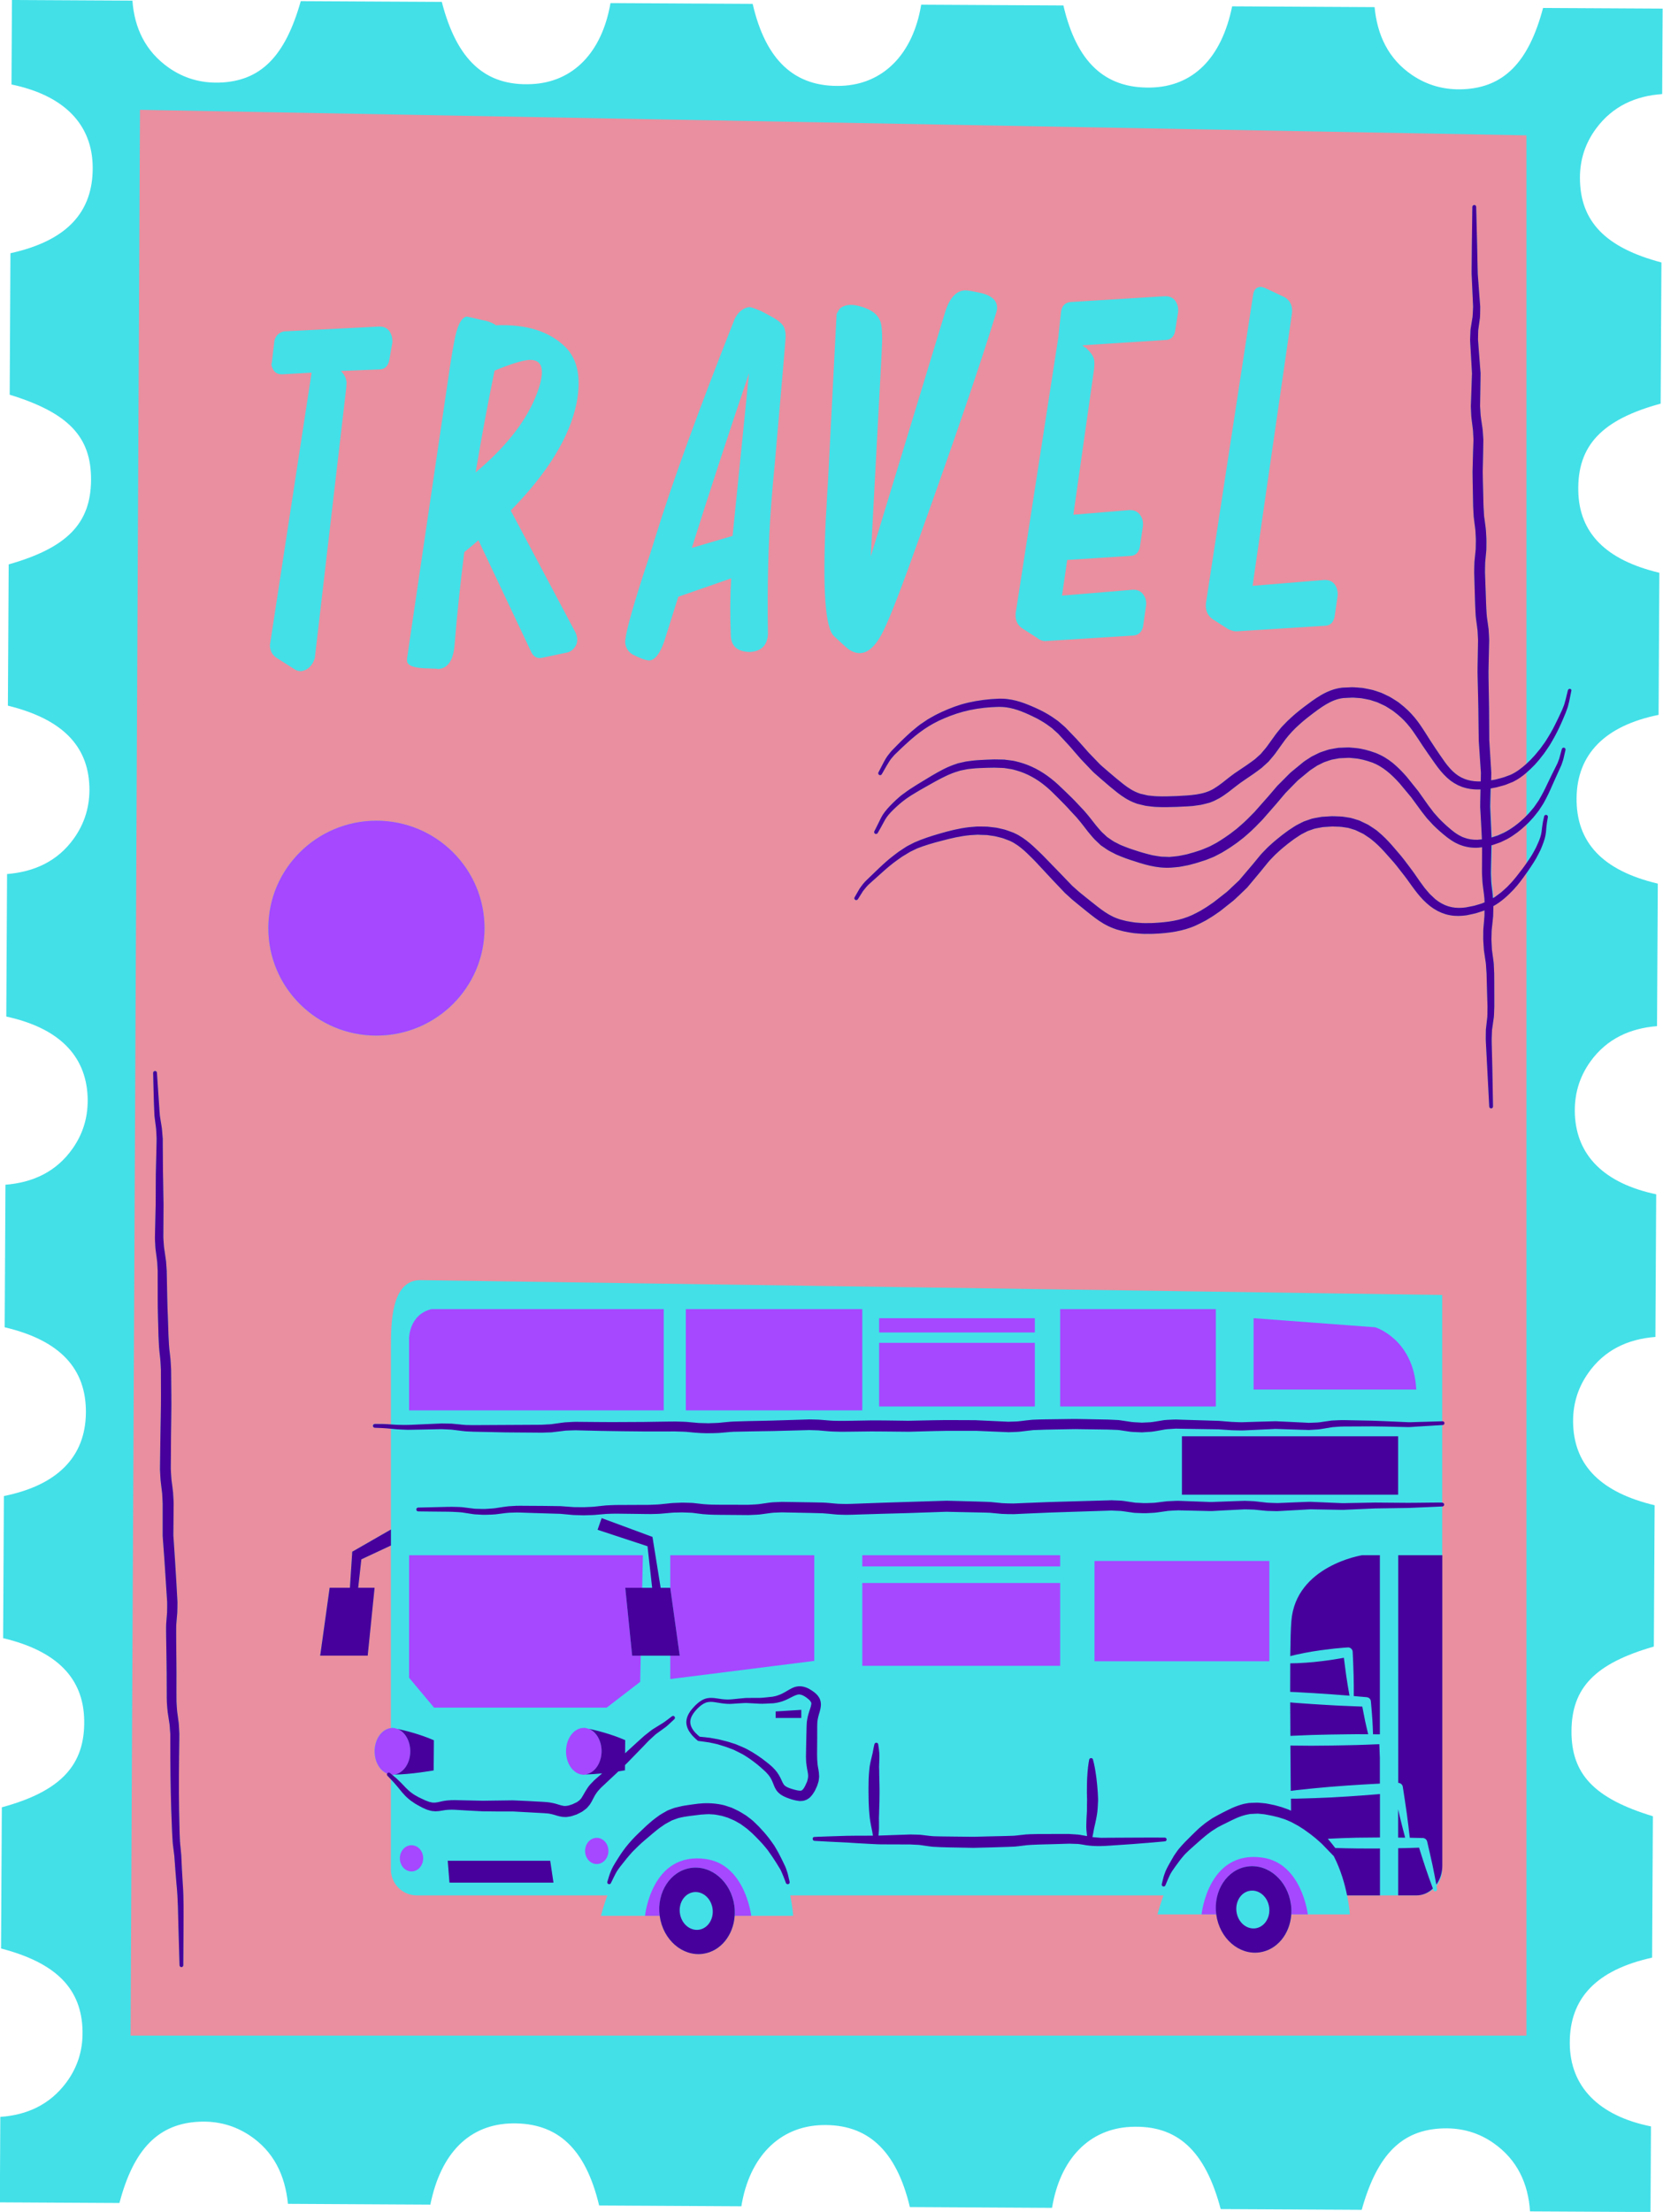<?xml version="1.0" encoding="UTF-8" standalone="no"?><svg xmlns="http://www.w3.org/2000/svg" xmlns:xlink="http://www.w3.org/1999/xlink" fill="#000000" height="481.3" preserveAspectRatio="xMidYMid meet" version="1" viewBox="-0.0 0.0 362.0 481.3" width="362" zoomAndPan="magnify"><g><g id="change1_1"><path d="M347.48,27.91c-2.4,3.22-3.59,6.86-3.56,10.91c0.06,9.37,5.54,15.06,17.74,18.29 c-0.05,10.23-0.11,20.49-0.17,30.72c-12.84,3.49-18.13,9.13-17.93,19c0.19,9.13,5.97,15.02,17.65,17.8 c-0.06,10.28-0.11,20.61-0.17,30.92c-11.66,2.36-17.75,8.55-17.85,18.08c-0.11,9.67,5.67,15.8,17.68,18.64 c-0.06,10.21-0.11,20.46-0.17,31.01c-5.86,0.47-10.91,2.74-14.47,7.66c-2.49,3.44-3.59,7.31-3.41,11.56 c0.39,8.99,6.44,14.99,17.7,17.37c-0.05,10.23-0.11,20.49-0.17,31.04c-6.03,0.46-11.13,2.84-14.68,7.93 c-2.36,3.38-3.41,7.17-3.22,11.32c0.41,8.9,6.19,14.61,17.73,17.37c-0.05,10.24-0.11,20.51-0.17,30.75 c-12.77,3.67-17.88,8.93-17.93,18.38c-0.05,9.4,4.98,14.67,17.72,18.54c-0.06,10.26-0.11,20.53-0.17,30.77 c-12.14,2.68-18.01,8.84-17.92,18.7c0.08,9.36,6.27,15.72,17.67,18.02c-0.03,6.02-0.06,12.07-0.1,18.63 c-4.31-0.02-8.66-0.05-13.01-0.07c-4.29-0.02-8.59-0.05-13.21-0.07c-0.41-6.15-2.83-11.24-7.88-14.81 c-3.28-2.32-6.97-3.37-11.01-3.25c-8.95,0.26-14.37,5.62-17.75,17.72c-10.21-0.05-20.47-0.11-30.7-0.16 c-3.38-12.79-9.5-18.37-19.58-17.89c-9,0.42-15.37,6.91-17.13,17.62c-10.3-0.05-20.63-0.11-30.95-0.17 c-2.95-12.38-9.23-18.17-19.26-17.83c-9.12,0.31-15.68,6.89-17.42,17.66c-10.3-0.05-20.64-0.11-30.96-0.17 c-2.95-12.37-9.01-18.05-18.98-17.86c-9.2,0.18-15.47,6.37-17.76,17.67c-10.21-0.05-20.47-0.11-31-0.17 c-0.61-6.15-3.05-11.43-8.45-14.96c-3.28-2.14-6.89-3.08-10.81-2.91c-8.87,0.39-14.3,5.85-17.42,17.69 c-8.6-0.05-17.24-0.09-26.03-0.14c0.03-6.22,0.07-12.28,0.1-18.6c5.84-0.4,10.78-2.68,14.34-7.45c2.47-3.31,3.64-7.05,3.56-11.21 c-0.18-9.19-5.69-14.84-17.74-17.98c0.05-10.23,0.11-20.49,0.17-30.72c12.82-3.49,18.13-9.15,17.93-19 c-0.18-9.13-5.97-15.02-17.65-17.81c0.06-10.28,0.11-20.6,0.17-30.92c11.67-2.36,17.74-8.54,17.85-18.08 c0.11-9.67-5.68-15.82-17.68-18.64c0.05-10.21,0.11-20.46,0.17-31.02c5.99-0.47,11.09-2.83,14.64-7.9 c2.37-3.38,3.42-7.17,3.24-11.31c-0.4-9-6.39-14.93-17.7-17.38c0.06-10.23,0.11-20.48,0.17-31.01c5.92-0.49,10.97-2.76,14.52-7.71 c2.41-3.36,3.52-7.12,3.4-11.26c-0.27-9.01-6.02-14.79-17.74-17.67c0.05-10.24,0.11-20.5,0.17-30.74 c12.73-3.62,17.88-8.92,17.93-18.39c0.05-9.39-4.93-14.6-17.71-18.53C2.16,75.61,2.21,65.34,2.27,55.1 c12.15-2.67,17.99-8.82,17.91-18.72C20.1,27.06,13.96,20.76,2.5,18.38C2.53,12.36,2.56,6.3,2.6,0c8.63,0.05,17.27,0.09,26.23,0.14 c0.42,5.92,2.82,11.02,7.89,14.58c3.29,2.31,6.97,3.37,11.01,3.25c8.94-0.27,14.31-5.59,17.74-17.72 C75.68,0.3,85.93,0.35,96.17,0.41c3.29,12.74,9.48,18.38,19.58,17.89c8.98-0.43,15.27-6.83,17.14-17.63 c10.29,0.06,20.63,0.11,30.95,0.17c2.84,12.33,9.17,18.18,19.26,17.84c9.12-0.31,15.66-6.88,17.42-17.66 c10.31,0.05,20.65,0.11,30.96,0.17c2.87,12.32,9,18.06,18.97,17.86c9.21-0.19,15.45-6.36,17.76-17.67 c10.21,0.05,20.47,0.11,31.01,0.17c0.57,6.05,2.96,11.26,8.2,14.8c3.33,2.25,7.03,3.24,11.06,3.07 c8.86-0.38,14.28-5.85,17.41-17.69c8.6,0.05,17.24,0.09,26.03,0.14c-0.03,6.22-0.07,12.28-0.1,18.6 C355.98,20.87,351.04,23.13,347.48,27.91z" fill="#43e0e8"/></g><g id="change2_1"><path d="M116.48,86.62c-2.29,5.45-6.6,10.85-12.95,16.18c1.29-7.7,2.67-15.08,4.12-22.15 c3.42-1.42,5.92-2.2,7.53-2.34C118.39,78.18,118.83,80.95,116.48,86.62z M159.47,116.61l3.58-35.42 c-4.77,14.13-8.92,26.81-12.45,38.03L159.47,116.61z M327.94,170.63c-0.52,0.2-1.06,0.31-1.61,0.47c-0.56,0.17-1.07,0.24-1.61,0.35 c-0.06,0.01-0.11,0.02-0.16,0.03c-0.03,0.98-0.05,1.97-0.08,2.95c-0.01,0.35-0.03,0.75-0.02,1.04l0.05,1.09 c0.03,0.72,0.07,1.44,0.1,2.16c0.05,1.16,0.11,2.28,0.15,3.43c0.46-0.15,0.92-0.3,1.38-0.45c0.45-0.2,0.9-0.4,1.33-0.6 c1.7-0.87,3.23-2.07,4.46-3.24c0.12-0.12,0.23-0.24,0.34-0.35v-9.38c-0.82,0.7-1.72,1.35-2.81,1.89 C328.96,170.22,328.46,170.42,327.94,170.63z M329.53,193.5c1.09-1.15,1.94-2.36,2.74-3.47v252.9H28.42l0.19-38.79L30.47,23.9 l301.8,5.55V166.2c-1.01,0.92-2.18,1.82-3.47,2.4c-0.45,0.17-0.91,0.33-1.38,0.51c-0.47,0.16-0.96,0.26-1.45,0.4 c-0.42,0.13-0.9,0.2-1.38,0.28l0.02-0.83l0.01-0.56l0-0.14l0-0.12l0-0.07l-0.02-0.28c-0.05-0.75-0.09-1.5-0.14-2.26 c-0.09-1.5-0.18-3-0.28-4.51c-0.01-1.49-0.02-2.98-0.03-4.47c-0.01-1.5-0.01-3.06-0.05-4.58c-0.03-1.52-0.06-3.05-0.08-4.58 c-0.04-1.53,0.05-3.03,0.06-4.54l0.05-2.3l0.03-1.15c0.01-0.48-0.04-0.82-0.05-1.24l-0.07-1.2l-0.16-1.18 c-0.09-0.8-0.23-1.39-0.27-2.18c-0.04-0.74-0.11-1.57-0.12-2.24l-0.08-2.29c-0.05-1.51-0.11-3.02-0.16-4.52 c0.02-0.72,0-1.44,0.04-2.16c0.07-0.75,0.14-1.51,0.21-2.26c0.05-0.41,0.05-0.78,0.05-1.15l0.01-1.12c0.01-0.83-0.07-1.56-0.1-2.34 c-0.05-0.75-0.19-1.56-0.27-2.24l-0.14-1.02l-0.06-1.09l-0.06-1.05l-0.03-1.09c-0.02-0.72-0.04-1.44-0.05-2.16 c-0.03-1.43-0.09-2.86-0.09-4.26c0.03-1.39,0.06-2.78,0.09-4.14c0.01-0.69,0.02-1.38,0.03-2.06l0.01-0.51l0-0.13l0-0.11l0-0.07 l-0.02-0.26l-0.07-1.05c-0.03-0.7-0.13-1.39-0.24-2.07c-0.09-0.68-0.2-1.23-0.26-1.88c-0.04-0.64-0.08-1.28-0.12-1.92 c0.01-0.64,0.02-1.28,0.03-1.91c0.02-1.27,0.04-2.52,0.06-3.75l0.01-0.92l0.01-0.46c0.01-0.24-0.02-0.33-0.03-0.5 c-0.05-0.61-0.09-1.22-0.14-1.82c-0.09-1.2-0.18-2.37-0.27-3.52c-0.04-0.55-0.1-1.18-0.12-1.65c0.01-0.54,0.02-1.07,0.03-1.59 c-0.01-0.53,0.12-1.04,0.17-1.55c0.08-0.56,0.15-1.12,0.23-1.67c0.04-0.54,0.03-1.04,0.04-1.56c0-0.27,0.01-0.54,0.01-0.81 c-0.02-0.25-0.04-0.5-0.06-0.75c-0.07-1-0.15-1.96-0.22-2.9c-0.07-0.93-0.14-1.83-0.2-2.7c-0.02-0.22-0.03-0.43-0.05-0.65 l-0.01-0.16c0-0.02-0.01-0.08,0-0.05l0-0.08l-0.01-0.32c-0.01-0.42-0.02-0.83-0.03-1.23c-0.03-1.61-0.06-3.09-0.09-4.43 c-0.13-5.36-0.21-8.42-0.21-8.42c-0.01-0.22-0.18-0.4-0.41-0.4c-0.23,0-0.41,0.18-0.42,0.41c0,0-0.04,3.06-0.11,8.42 c-0.01,1.34-0.03,2.83-0.04,4.44c0,0.41-0.01,0.82-0.01,1.24l0,0.32l0,0.08l0,0.11l0.01,0.16c0.01,0.21,0.02,0.43,0.03,0.65 c0.04,0.87,0.08,1.77,0.12,2.7c0.04,0.92,0.08,1.88,0.13,2.86c0.01,0.25,0.02,0.49,0.03,0.74c-0.01,0.24-0.02,0.47-0.03,0.71 c-0.03,0.5-0.03,1.04-0.09,1.54c-0.08,0.49-0.16,0.98-0.24,1.48c-0.07,0.55-0.22,1.11-0.22,1.68c-0.02,0.57-0.05,1.16-0.07,1.74 c0.01,0.65,0.06,1.15,0.09,1.75c0.07,1.14,0.14,2.31,0.2,3.49c0.03,0.59,0.07,1.18,0.1,1.78c0,0.13,0.03,0.34,0.02,0.41l-0.02,0.46 l-0.03,0.92c-0.04,1.24-0.09,2.51-0.13,3.79c-0.02,0.65-0.04,1.3-0.07,1.96c0.03,0.66,0.06,1.33,0.09,2 c0.04,0.66,0.17,1.41,0.24,2.06c0.08,0.64,0.17,1.28,0.18,1.93l0.05,0.97l0.01,0.24l0,0.06c0,0.03,0-0.05,0,0.01l0,0.13l-0.02,0.51 c-0.02,0.68-0.05,1.37-0.07,2.06c-0.04,1.4-0.07,2.81-0.11,4.23c0,1.42,0.05,2.83,0.07,4.27c0.01,0.72,0.03,1.44,0.04,2.16 l0.02,1.09l0.06,1.13l0.06,1.09l0.14,1.16l0.14,1.09c0.04,0.35,0.1,0.7,0.11,1.06c0.02,0.69,0.1,1.45,0.08,2.1l-0.02,1.12 c0,0.38-0.01,0.75-0.06,1.08c-0.07,0.74-0.14,1.47-0.22,2.21c-0.05,0.78-0.04,1.57-0.06,2.35c0.04,1.51,0.09,3.03,0.13,4.55 l0.07,2.27c0.02,0.85,0.08,1.55,0.11,2.33c0.03,0.73,0.2,1.65,0.28,2.37l0.14,1.09l0.06,1.09c0.01,0.35,0.05,0.77,0.05,1.05 l-0.02,1.15l-0.04,2.3c-0.01,1.55-0.09,3.11-0.03,4.64c0.04,1.53,0.07,3.06,0.11,4.58c0.05,1.53,0.05,3.02,0.07,4.55 c0.02,1.54,0.04,3.07,0.06,4.6c0.1,1.5,0.2,2.99,0.3,4.48c0.05,0.74,0.1,1.47,0.15,2.2l0.02,0.27l0,0.07c0-0.08,0,0.02,0,0.02 l0,0.14l-0.01,0.56l-0.02,1.11c0,0.02,0,0.03,0,0.05c-1.94,0.07-3.87-0.36-5.51-1.69c-0.79-0.62-1.59-1.54-2.29-2.5 c-0.71-0.97-1.4-2.03-2.13-3.1c-0.72-1.08-1.39-2.11-2.1-3.25c-0.71-1.12-1.53-2.36-2.37-3.36c-0.94-1.13-1.96-2.1-3.12-3 c-0.27-0.24-0.58-0.45-0.91-0.65l-0.97-0.61c-0.33-0.22-0.64-0.36-0.96-0.51l-0.95-0.45l-0.24-0.11l-0.06-0.03 c0.04,0.01-0.12-0.05-0.13-0.05l-0.13-0.04l-0.53-0.18l-1.07-0.35c-0.74-0.16-1.47-0.32-2.23-0.45c-0.77-0.06-1.58-0.15-2.33-0.16 l-1.08,0.05l-0.54,0.02l-0.27,0.01l-0.14,0.01c-0.01,0-0.18,0.02-0.14,0.01l-0.08,0.01c-1.63,0.19-3.16,0.83-4.5,1.61 c-0.67,0.39-1.3,0.82-1.93,1.26c-0.59,0.42-1.2,0.88-1.8,1.33c-0.6,0.44-1.18,0.94-1.77,1.41c-0.58,0.5-1.17,1.04-1.73,1.56 l-0.78,0.8l-0.39,0.4c-0.19,0.18-0.27,0.31-0.41,0.47c-0.5,0.61-1.01,1.22-1.43,1.84l-1.28,1.77c-0.38,0.57-0.91,1.14-1.38,1.71 l-0.18,0.21l-0.04,0.05c0,0,0,0.01-0.01,0.01l-0.09,0.08l-0.38,0.34l-0.76,0.69c-0.58,0.42-1.13,0.84-1.74,1.26l-1.86,1.25 l-0.93,0.63c-0.35,0.25-0.64,0.47-0.95,0.71c-1.2,0.94-2.3,1.87-3.47,2.56c-2.25,1.38-5.14,1.46-8.07,1.62 c-1.46,0.06-2.89,0.11-4.28,0.05c-0.7-0.01-1.31-0.13-1.97-0.17l-1.05-0.24l-0.53-0.12l-0.1-0.02c-0.01,0-0.02-0.01-0.02-0.01 l-0.06-0.02l-0.22-0.08c-1.2-0.42-2.31-1.13-3.39-1.97c-1.05-0.84-2.23-1.8-3.21-2.66c-0.51-0.44-1.02-0.88-1.53-1.32 c-0.51-0.44-0.97-0.98-1.45-1.46c-0.47-0.48-0.93-0.96-1.39-1.44c-0.46-0.52-0.91-1.03-1.36-1.54c-0.46-0.51-0.9-1.02-1.36-1.51 c-0.46-0.48-0.92-0.96-1.38-1.43l-0.68-0.71l-0.34-0.35c-0.17-0.16-0.27-0.24-0.41-0.36l-0.78-0.67l-0.39-0.33l-0.42-0.29 c-1.07-0.79-2.28-1.5-3.41-2.05c-0.58-0.27-1.08-0.53-1.72-0.79c-0.57-0.24-1.15-0.48-1.74-0.7c-1.19-0.43-2.4-0.76-3.67-0.91 c-0.32-0.03-0.66-0.08-0.95-0.08c-0.29,0-0.58-0.01-0.86-0.01c-0.6,0.03-1.19,0.07-1.78,0.1c-2.28,0.19-4.51,0.58-6.49,1.16 c-2.01,0.62-3.83,1.4-5.52,2.25c-0.4,0.22-0.79,0.44-1.18,0.66c-0.2,0.11-0.37,0.2-0.59,0.34c-0.19,0.12-0.37,0.25-0.55,0.37 c-0.36,0.25-0.72,0.49-1.07,0.72c-0.35,0.24-0.65,0.52-0.97,0.77c-0.64,0.49-1.21,1.01-1.75,1.51c-0.55,0.49-1.03,0.98-1.5,1.43 c-0.48,0.46-0.91,0.92-1.32,1.33c-0.41,0.43-0.81,0.79-1.13,1.24c-0.71,0.81-1.1,1.62-1.44,2.25c-0.65,1.24-0.99,1.91-0.99,1.91 c-0.1,0.19-0.03,0.44,0.16,0.55c0.2,0.11,0.45,0.05,0.56-0.15c0,0,0.37-0.65,1.07-1.86c0.36-0.59,0.75-1.33,1.42-2.03 c0.29-0.38,0.72-0.73,1.12-1.13c0.42-0.4,0.85-0.83,1.33-1.26c1.93-1.79,4.24-3.81,7.5-5.37c1.59-0.74,3.36-1.44,5.28-1.96 c1.95-0.52,3.98-0.84,6.17-0.98c0.53-0.02,1.07-0.04,1.62-0.07c0.29,0.01,0.57,0.02,0.86,0.03c0.29,0.01,0.52,0.06,0.78,0.08 c1.05,0.15,2.14,0.45,3.22,0.87c0.54,0.2,1.08,0.44,1.64,0.69c0.49,0.21,1.09,0.53,1.64,0.79c1.1,0.57,2.07,1.17,3.05,1.92 l0.37,0.27l0.34,0.31l0.68,0.61l0.32,0.29l0.33,0.36l0.67,0.72c0.45,0.48,0.9,0.97,1.35,1.46c0.45,0.49,0.87,1,1.3,1.5 c0.44,0.5,0.88,1.01,1.32,1.51c0.48,0.51,0.97,1.01,1.45,1.52c0.49,0.49,0.92,1.01,1.46,1.49c0.54,0.48,1.09,0.95,1.63,1.43 c1.12,0.99,2.13,1.82,3.3,2.76c1.16,0.91,2.48,1.79,4.01,2.34l0.28,0.1l0.07,0.03c0.06,0.02-0.03,0,0.14,0.04l0.13,0.03l0.53,0.13 l1.06,0.25c0.78,0.09,1.62,0.23,2.37,0.25c1.52,0.08,3.02,0.03,4.51-0.02c0.73-0.03,1.47-0.06,2.24-0.11 c0.38-0.03,0.76-0.04,1.14-0.08l1.16-0.16c0.77-0.06,1.57-0.34,2.35-0.52l0.15-0.04c0.01,0,0.16-0.05,0.13-0.04l0.06-0.03l0.26-0.1 l0.52-0.21c0.37-0.18,0.79-0.39,1.15-0.59c1.41-0.82,2.6-1.82,3.75-2.71l0.84-0.63l0.92-0.64l1.85-1.26 c0.62-0.42,1.26-0.92,1.88-1.38l0.9-0.82l0.45-0.41l0.11-0.1l0.13-0.15l0.18-0.21c0.48-0.58,0.97-1.11,1.43-1.78l1.33-1.86 c0.86-1.23,1.68-2.18,2.77-3.27c0.52-0.49,1.02-0.95,1.56-1.42c0.56-0.45,1.09-0.92,1.68-1.35c2.32-1.78,4.59-3.48,7.1-3.79 l0.06-0.01c0.08-0.01-0.05,0-0.01,0l0.14-0.01l0.27-0.01l0.54-0.03l1.08-0.05c0.68,0.01,1.3,0.1,1.94,0.13 c0.65,0.11,1.3,0.25,1.94,0.38l0.94,0.31l0.47,0.15l0.12,0.04c0.01,0,0.01,0,0,0l0.05,0.02l0.24,0.11l0.95,0.44 c0.32,0.15,0.64,0.29,0.89,0.47l0.79,0.5c0.27,0.16,0.53,0.33,0.78,0.54c1.03,0.77,2.01,1.67,2.81,2.6 c0.92,1.05,1.57,2.04,2.3,3.13c0.7,1.09,1.46,2.22,2.19,3.27c1.49,2.06,2.78,4.28,4.97,5.98l0.75,0.51l0.91,0.5 c0.3,0.12,0.61,0.25,0.91,0.37c0.31,0.11,0.62,0.18,0.93,0.27c1.02,0.24,2.04,0.3,3.02,0.26c-0.02,0.9-0.04,1.8-0.06,2.69 c0,0.38-0.02,0.71-0.01,1.14l0.06,1.09c0.04,0.72,0.08,1.44,0.12,2.16c0.06,1.27,0.15,2.56,0.19,3.78c-0.06,0-0.12,0.01-0.16,0.02 c-0.25,0.02-0.51,0.05-0.76,0.07c-1.02,0.04-2.03-0.11-3-0.48c-0.24-0.08-0.48-0.19-0.71-0.32c-0.24-0.11-0.47-0.24-0.68-0.38 c-0.4-0.23-0.98-0.67-1.36-0.99c-0.9-0.74-1.77-1.54-2.6-2.39c-0.39-0.44-0.78-0.87-1.18-1.32c-0.38-0.5-0.76-1.01-1.15-1.51 c-0.74-1.05-1.5-2.11-2.26-3.19c-0.82-1.02-1.65-2.05-2.49-3.1c-0.28-0.33-0.48-0.53-0.72-0.8l-0.72-0.75 c-0.5-0.5-1.02-0.98-1.58-1.45c-0.57-0.46-1.17-0.88-1.82-1.27c-0.33-0.18-0.7-0.4-1.02-0.54l-0.47-0.21l-0.24-0.11 c-0.17-0.07-0.2-0.07-0.3-0.11c-1.39-0.5-2.81-0.91-4.37-1.05l-1.17-0.1c-0.4-0.04-0.72,0.01-1.09,0.01l-1.07,0.04l-0.27,0.01 c-0.17,0.01-0.09,0.01-0.14,0.02l-0.07,0.01l-0.14,0.02l-0.57,0.1l-1.15,0.21c-0.37,0.1-0.74,0.24-1.11,0.36 c-0.37,0.14-0.75,0.22-1.1,0.4l-1.08,0.53l-0.54,0.27l-0.46,0.3l-0.91,0.59l-0.28,0.19l-0.22,0.18l-0.44,0.36l-0.89,0.73 l-0.89,0.73c-0.3,0.24-0.6,0.49-0.84,0.75l-1.55,1.56l-0.78,0.78l-0.14,0.14l-0.09,0.1l-0.18,0.21l-0.36,0.42l-1.44,1.68 c-0.97,1.1-1.94,2.2-2.92,3.3c-1.01,1.04-2.05,2.1-3.11,3c-0.27,0.23-0.52,0.46-0.8,0.69l-0.88,0.68l-0.44,0.34 c-0.08,0.07-0.28,0.2-0.41,0.29l-0.89,0.62c-0.59,0.4-1.2,0.77-1.8,1.14l-0.89,0.47c-0.29,0.16-0.58,0.32-0.94,0.46l-1.02,0.42 l-0.26,0.1l-0.06,0.03c-0.01,0-0.01,0-0.01,0.01l-0.12,0.04l-0.51,0.17c-0.69,0.24-1.37,0.44-2.05,0.62 c-0.69,0.22-1.34,0.31-2,0.45c-0.31,0.08-0.69,0.11-1.05,0.15l-1.09,0.11l-0.14,0.01l-0.07,0.01c0,0,0,0,0,0c0,0,0,0,0,0 l-0.25-0.01l-0.5-0.02l-1-0.03c-0.67-0.08-1.34-0.2-2.01-0.32c-0.67-0.18-1.32-0.32-2.01-0.53c-0.7-0.21-1.37-0.41-2.03-0.64 c-0.67-0.21-1.33-0.44-1.95-0.7c-0.31-0.13-0.64-0.24-0.94-0.38l-0.84-0.43c-0.56-0.23-1.15-0.68-1.73-1.07l-0.22-0.15l-0.09-0.06 c0,0,0,0,0,0l-0.04-0.04l-0.35-0.33l-0.7-0.65c-0.46-0.46-0.87-1-1.3-1.48c-0.43-0.55-0.86-1.09-1.28-1.63 c-0.45-0.54-0.83-1.04-1.33-1.59c-0.47-0.5-0.94-1-1.41-1.5c-0.93-1.01-1.89-1.92-2.83-2.83c-0.92-0.89-1.91-1.85-2.96-2.66 c-2.13-1.68-4.44-2.89-6.9-3.56c-0.62-0.15-1.21-0.34-1.86-0.39c-0.32-0.04-0.63-0.08-0.94-0.12l-0.47-0.06l-0.44-0.01 c-0.6-0.01-1.18-0.02-1.77-0.03c-0.57,0.02-1.13,0.04-1.69,0.06c-1.13,0.07-2.21,0.09-3.35,0.25c-0.56,0.07-1.12,0.13-1.61,0.26 c-0.25,0.06-0.51,0.11-0.76,0.17l-0.37,0.08c-0.22,0.05-0.28,0.09-0.42,0.14c-2.04,0.64-3.77,1.64-5.35,2.56 c-1.54,0.95-3.01,1.79-4.33,2.66c-0.67,0.41-1.3,0.88-1.9,1.32c-0.63,0.42-1.09,0.9-1.59,1.32c-0.99,0.94-1.78,1.74-2.44,2.6 c-0.66,0.85-1.02,1.7-1.32,2.31c-0.29,0.61-0.53,1.09-0.7,1.41c-0.17,0.32-0.25,0.48-0.25,0.48c-0.1,0.19-0.03,0.44,0.16,0.55 c0.2,0.11,0.45,0.04,0.56-0.15c0,0,0.09-0.16,0.27-0.47c0.18-0.31,0.45-0.77,0.78-1.4c0.34-0.62,0.69-1.36,1.3-2.08 c0.6-0.72,1.47-1.55,2.39-2.36c1.01-0.87,2.1-1.64,3.44-2.42c1.31-0.81,2.81-1.61,4.37-2.5c1.57-0.85,3.23-1.73,5.09-2.25 c0.1-0.03,0.27-0.1,0.3-0.1l0.38-0.08c0.25-0.05,0.51-0.1,0.76-0.15c0.52-0.13,1.01-0.16,1.51-0.21c0.97-0.12,2.08-0.13,3.17-0.18 c0.55-0.01,1.11-0.02,1.68-0.03c0.55,0.02,1.11,0.04,1.67,0.06l0.43,0.02l0.4,0.06l0.8,0.13c0.53,0.05,1.08,0.23,1.62,0.38 c2.16,0.62,4.31,1.81,6.14,3.33c0.95,0.77,1.81,1.63,2.74,2.57c0.92,0.93,1.87,1.86,2.73,2.84c0.45,0.48,0.9,0.96,1.35,1.45 c0.4,0.45,0.85,1.03,1.27,1.55c0.41,0.54,0.83,1.07,1.25,1.61c0.48,0.55,0.91,1.12,1.43,1.65l0.82,0.78l0.41,0.39l0.05,0.05 c0,0.01,0.16,0.12,0.12,0.09l0.11,0.07l0.22,0.15c0.59,0.39,1.11,0.81,1.85,1.16l1.05,0.54c0.35,0.16,0.69,0.28,1.03,0.43 c0.69,0.29,1.38,0.53,2.07,0.76c2.71,0.89,5.65,1.9,8.94,1.68l1.09-0.1c0.36-0.03,0.72-0.06,1.12-0.15c0.77-0.15,1.59-0.28,2.3-0.5 c0.74-0.19,1.47-0.4,2.18-0.65l0.54-0.17l0.13-0.04l0.19-0.07l0.26-0.1l1.03-0.41c0.34-0.12,0.7-0.31,1.06-0.5l1.07-0.56 c0.67-0.4,1.33-0.8,1.96-1.22l0.94-0.65c0.17-0.12,0.28-0.19,0.49-0.35l0.44-0.34l0.88-0.68c0.29-0.24,0.59-0.51,0.88-0.76 c1.19-1.03,2.22-2.1,3.27-3.19c0.98-1.12,1.97-2.25,2.95-3.37l1.43-1.69l0.36-0.42l0.18-0.21l0.09-0.11 c0.02-0.03-0.04,0.04,0.01-0.01l0.05-0.05l0.77-0.79l1.54-1.57c0.25-0.28,0.52-0.49,0.79-0.71l0.8-0.66l0.8-0.66l0.4-0.33l0.2-0.16 c0,0,0.01-0.01,0.01,0l0.06-0.04l0.11-0.08l0.91-0.6l0.45-0.3l0.43-0.21l0.86-0.43c0.28-0.15,0.62-0.22,0.92-0.34 c0.31-0.1,0.62-0.22,0.94-0.31l0.97-0.18l0.48-0.09l0.12-0.02l0.06-0.01c-0.01,0,0.02,0,0.04-0.01l0.22-0.01l1.07-0.05 c0.34,0,0.73-0.06,1.04-0.02l0.94,0.09c1.26,0.1,2.56,0.46,3.78,0.89l0.19,0.06l0.24,0.11l0.48,0.21c0.32,0.14,0.54,0.29,0.81,0.43 c0.53,0.31,1.06,0.68,1.56,1.07c0.99,0.78,1.95,1.76,2.77,2.66c0.86,1.03,1.7,2.04,2.54,3.05c0.77,1.05,1.53,2.08,2.27,3.1 c0.39,0.5,0.78,1,1.17,1.49c0.45,0.49,0.9,0.97,1.34,1.45c0.92,0.91,1.85,1.74,2.82,2.5c0.13,0.1,0.21,0.18,0.39,0.3l0.36,0.26 c0.23,0.17,0.5,0.35,0.79,0.52c0.28,0.18,0.57,0.33,0.86,0.46c0.29,0.15,0.58,0.27,0.89,0.37c1.21,0.44,2.48,0.59,3.69,0.52 c0.29-0.02,0.57-0.06,0.85-0.09c0,0.98-0.01,1.96-0.01,2.93c0,0.7-0.01,1.39-0.01,2.08l0,0.52c0,0.24,0.02,0.36,0.02,0.55 l0.06,1.01c0.02,0.66,0.12,1.37,0.21,2.07c0.08,0.68,0.19,1.29,0.23,1.93c0.02,0.3,0.04,0.59,0.05,0.89 c-0.13,0.05-0.25,0.11-0.38,0.16c-0.45,0.2-0.94,0.29-1.41,0.45c-0.46,0.16-1.01,0.24-1.54,0.35c-0.26,0.05-0.51,0.1-0.77,0.15 c-0.25,0.02-0.51,0.05-0.76,0.08c-1.02,0.07-2.06-0.01-3.05-0.32c-0.24-0.09-0.49-0.17-0.73-0.27l-0.71-0.35l-0.66-0.4l-0.72-0.53 c-0.4-0.37-0.8-0.75-1.2-1.13c-0.39-0.43-0.75-0.89-1.14-1.34c-0.73-0.96-1.44-1.97-2.16-3.03c-0.73-1.05-1.57-2.1-2.37-3.18 c-0.82-1.06-1.71-2.02-2.57-3.05c-0.92-1.05-1.91-2.06-3.03-2.98c-0.26-0.25-0.58-0.45-0.9-0.67l-0.96-0.63 c-0.33-0.24-0.63-0.34-0.94-0.5l-0.94-0.45l-0.12-0.06l-0.06-0.03c0.05,0.02-0.13-0.06-0.14-0.06l-0.27-0.09l-0.55-0.17 c-0.37-0.11-0.73-0.24-1.1-0.32c-0.75-0.1-1.49-0.28-2.26-0.31l-1.15-0.04c-0.39-0.02-0.77-0.02-1.11,0.01l-1.07,0.07l-0.53,0.03 l-0.13,0.01c-0.14,0.02-0.12,0.02-0.19,0.03l-0.29,0.05c-0.76,0.16-1.56,0.22-2.29,0.53l-1.12,0.39c-0.36,0.16-0.72,0.36-1.08,0.54 c-0.76,0.36-1.33,0.77-1.94,1.17l-0.23,0.15l-0.11,0.08l-0.1,0.07l-0.06,0.04l-0.45,0.33l-0.89,0.67 c-0.58,0.47-1.17,0.93-1.75,1.43c-0.56,0.52-1.2,1.04-1.68,1.57l-0.77,0.79c-0.32,0.32-0.5,0.58-0.75,0.87l-1.42,1.72 c-0.96,1.13-1.92,2.26-2.88,3.39l-1.51,1.42c-0.52,0.48-0.99,0.99-1.61,1.44l-1.75,1.37l-0.44,0.34l-0.22,0.17 c0.06-0.05-0.01,0.01-0.01,0.01l-0.06,0.04l-0.11,0.08l-0.89,0.61c-0.59,0.42-1.21,0.76-1.81,1.14c-0.62,0.32-1.18,0.64-1.83,0.94 c-2.64,1.2-5.27,1.54-8.22,1.71c-0.69,0.05-1.39,0.02-2.09,0.04c-0.7,0-1.38-0.09-2.07-0.13c-0.67-0.11-1.29-0.18-1.98-0.33 l-1.05-0.27l-0.26-0.07l-0.07-0.02c0,0-0.01,0-0.03-0.01l-0.1-0.04l-0.46-0.16c-2.44-0.88-4.5-2.79-6.72-4.51 c-0.53-0.43-1.06-0.86-1.59-1.29c-0.49-0.43-0.97-0.86-1.45-1.29c-0.95-0.98-1.88-1.96-2.81-2.92c-0.93-0.96-1.86-1.91-2.77-2.85 l-0.68-0.7l-0.37-0.37l-0.35-0.34c-0.46-0.45-0.93-0.9-1.42-1.35c-0.98-0.89-1.98-1.72-3.2-2.42c-0.31-0.2-0.57-0.3-0.85-0.44 l-0.21-0.1l-0.05-0.03c-0.09-0.05-0.06-0.03-0.1-0.04l-0.11-0.04l-0.46-0.17c-0.61-0.22-1.21-0.46-1.83-0.58 c-0.62-0.14-1.22-0.31-1.86-0.36c-0.31-0.04-0.63-0.08-0.94-0.11l-0.47-0.05l-0.44-0.01c-0.6,0-1.1-0.03-1.77-0.02 c-0.59,0.05-1.17,0.09-1.75,0.14c-2.29,0.27-4.43,0.82-6.38,1.39c-1.95,0.56-3.82,1.17-5.57,1.95c-0.4,0.21-0.8,0.41-1.19,0.61 l-0.29,0.15c-0.17,0.09-0.21,0.13-0.32,0.19c-0.18,0.12-0.37,0.24-0.55,0.36c-0.36,0.24-0.72,0.47-1.06,0.7 c-0.33,0.25-0.66,0.5-0.98,0.74c-1.28,0.96-2.37,1.97-3.3,2.85c-0.96,0.92-1.77,1.68-2.51,2.41c-0.76,0.68-1.3,1.46-1.72,2.05 c-0.69,1.21-1.06,1.85-1.06,1.85l-0.01,0.01c-0.11,0.19-0.05,0.43,0.14,0.55c0.19,0.12,0.45,0.06,0.57-0.13c0,0,0.4-0.63,1.14-1.8 c0.42-0.52,0.87-1.15,1.65-1.8c0.75-0.67,1.61-1.44,2.57-2.3c0.98-0.88,2.04-1.79,3.29-2.67c0.31-0.22,0.63-0.45,0.96-0.68 c0.34-0.21,0.69-0.42,1.04-0.63c0.18-0.11,0.35-0.22,0.53-0.32c0.08-0.04,0.21-0.13,0.24-0.14l0.29-0.14 c0.39-0.19,0.8-0.38,1.2-0.58c1.59-0.63,3.4-1.17,5.36-1.67c1.96-0.52,3.98-1,6.12-1.21c0.53-0.03,1.07-0.07,1.62-0.1 c0.01,0,0.11-0.01,0.06,0l0.11,0l0.21,0.01l0.43,0.02c0.29,0.01,0.57,0.02,0.86,0.03l0.44,0.01l0.4,0.06l0.81,0.12 c0.54,0.05,1.08,0.22,1.63,0.35c0.56,0.11,1.08,0.34,1.61,0.54l0.4,0.15l0.1,0.04c0,0,0.02,0.01,0.03,0.01l0.04,0.02l0.21,0.1 c0.26,0.14,0.58,0.28,0.78,0.43c0.92,0.55,1.87,1.34,2.76,2.19c0.45,0.43,0.89,0.88,1.35,1.33l0.34,0.35l0.14,0.15l0.17,0.18 l0.67,0.72c0.89,0.96,1.8,1.93,2.71,2.91c0.92,0.97,1.86,1.96,2.8,2.95c0.52,0.49,1.07,0.98,1.61,1.46 c0.54,0.44,1.08,0.89,1.63,1.34c1.09,0.87,2.15,1.76,3.33,2.64c1.17,0.88,2.5,1.7,3.97,2.25l0.55,0.2l0.14,0.05l0.18,0.05 l0.26,0.07l1.04,0.28c0.72,0.17,1.53,0.29,2.29,0.41c0.76,0.05,1.52,0.15,2.28,0.16c0.76-0.01,1.52,0.02,2.29-0.03 c2.86-0.12,6.19-0.54,8.96-1.82c0.7-0.31,1.43-0.7,2.13-1.07c0.65-0.41,1.34-0.78,1.96-1.22l0.94-0.65l0.28-0.2l0.22-0.17 l0.44-0.35l1.74-1.38c0.59-0.43,1.14-1.01,1.71-1.53l1.72-1.65c0.95-1.14,1.9-2.27,2.85-3.41l1.39-1.71 c0.23-0.27,0.48-0.61,0.68-0.81l0.77-0.8c0.51-0.56,1.03-0.96,1.53-1.45c0.52-0.46,1.09-0.91,1.64-1.36l0.86-0.65l0.43-0.32 l0.04-0.03c0.01-0.01,0.02-0.01,0.02-0.01l0.11-0.08l0.23-0.15c0.6-0.4,1.22-0.84,1.78-1.09c0.29-0.14,0.57-0.3,0.86-0.44 l0.93-0.32c0.6-0.27,1.27-0.31,1.9-0.45l0.24-0.05c0.02-0.01,0.13-0.02,0.07-0.02l0.13-0.01l0.53-0.04l1.07-0.07 c0.37-0.04,0.69-0.03,1.01-0.01l0.97,0.03c0.65,0.02,1.29,0.17,1.93,0.25c0.31,0.07,0.61,0.18,0.91,0.27l0.45,0.14l0.23,0.07 c0.01,0,0,0,0,0l0.04,0.02l0.12,0.06l0.94,0.45c0.3,0.16,0.66,0.28,0.89,0.47l0.76,0.51c0.25,0.17,0.51,0.32,0.76,0.55 c1.01,0.79,1.94,1.71,2.8,2.66c0.87,1.01,1.81,1.98,2.61,2.98c0.78,1.02,1.57,1.97,2.32,3c1.49,2.05,2.9,4.2,5.03,5.85l0.73,0.52 l0.86,0.51l0.88,0.41c0.3,0.12,0.61,0.21,0.91,0.32c1.23,0.36,2.5,0.44,3.69,0.33c0.3-0.04,0.59-0.07,0.89-0.1 c0.28-0.06,0.56-0.12,0.84-0.18c0.53-0.12,1.05-0.2,1.6-0.4c0.49-0.17,0.99-0.29,1.44-0.49c0,0.4-0.01,0.8-0.01,1.19 c-0.04,0.63-0.1,1.17-0.15,1.81c-0.06,0.65-0.13,1.29-0.11,1.93c0.01,0.65-0.04,1.25,0.02,1.93c0.04,0.61,0.08,1.21,0.12,1.81 c0.09,0.61,0.18,1.22,0.27,1.83c0.08,0.56,0.19,1.11,0.2,1.67c0.04,0.55,0.07,1.1,0.11,1.64c0.01,0.56,0.03,1.12,0.04,1.67 c0.03,1.1,0.06,2.17,0.09,3.22c0.02,0.52,0.03,1.04,0.05,1.55c0.01,0.24,0.01,0.48,0.02,0.72c0,0.25-0.01,0.5-0.01,0.75 c-0.01,0.49,0,0.99-0.03,1.46c-0.05,0.45-0.1,0.9-0.15,1.34c-0.05,0.48-0.11,0.95-0.16,1.41c-0.01,0.47-0.01,0.92-0.02,1.37 c-0.03,0.91,0.04,1.76,0.08,2.56c0.08,1.61,0.16,3.09,0.23,4.42c0.28,5.35,0.44,8.41,0.44,8.41l0,0.01 c0.01,0.22,0.2,0.39,0.42,0.39c0.23,0,0.41-0.19,0.4-0.42c0,0-0.05-3.06-0.15-8.42c-0.03-1.34-0.07-2.83-0.11-4.44 c-0.01-0.81-0.06-1.65-0.01-2.48c0.02-0.42,0.04-0.85,0.05-1.29c0.06-0.43,0.12-0.87,0.19-1.32c0.07-0.49,0.14-0.98,0.21-1.48 c0.05-0.49,0.05-0.97,0.07-1.47c0.01-0.25,0.02-0.5,0.03-0.75c0-0.26,0-0.53,0-0.8c0-0.51,0-1.03,0-1.55 c0-1.05-0.01-2.12-0.01-3.22c0-0.55-0.01-1.1-0.01-1.67c-0.03-0.58-0.05-1.17-0.08-1.76c-0.01-0.6-0.11-1.19-0.19-1.79 c-0.07-0.56-0.15-1.12-0.23-1.69c-0.03-0.6-0.06-1.2-0.09-1.8c-0.04-0.54,0.02-1.17,0.02-1.75c-0.01-0.6,0.07-1.2,0.14-1.8 c0.06-0.6,0.15-1.32,0.2-1.97c0.02-0.64,0.03-1.28,0.05-1.93c0-0.07-0.01-0.13-0.01-0.2C326.93,196.07,328.29,194.81,329.53,193.5z M167.87,109.84c0.21-2.8,0.47-5.81,0.79-9.04c1.54-17.57,2.33-26.75,2.36-27.54L171,72.73c-0.02-0.43-0.1-0.85-0.24-1.28 c-0.29-0.92-1.43-1.87-3.4-2.86c-0.72-0.4-1.28-0.7-1.68-0.9c-0.92-0.39-1.5-0.62-1.76-0.68c-0.33-0.13-0.62-0.19-0.88-0.18 c-1.28,0.19-2.31,1.02-3.08,2.48c-7.88,19.9-13.61,35.65-17.19,47.23c-0.68,2.24-1.62,5.18-2.83,8.8 c-2.63,8.18-3.91,13.02-3.85,14.52c0.11,1.07,0.62,1.9,1.55,2.51c1.64,0.86,2.88,1.31,3.72,1.35c1.22-0.12,2.29-1.49,3.21-4.1 l3.08-9.77l11.51-4c-0.23,3.8-0.26,7.94-0.08,12.44l0.01,0.21c0.15,2.21,1.55,3.33,4.19,3.37c2.5-0.17,3.8-1.51,3.89-4.02 c0-0.07-0.01-0.14-0.01-0.21C167,127.28,167.24,118.01,167.87,109.84z M111.2,111.06c8.03-8.19,12.79-15.96,14.3-23.31 c1.06-5.47,0.26-9.55-2.42-12.23c-3.48-3.43-8.53-5.01-15.14-4.75c-0.53-0.41-1.28-0.73-2.26-0.98c-0.26-0.06-0.55-0.12-0.88-0.18 c-2.01-0.49-3.09-0.73-3.21-0.73c-1.21,0.19-2.13,2.09-2.76,5.69c-0.27,1.37-0.55,3.06-0.86,5.07l-9.38,63.74 c0,0.07,0.01,0.21,0.02,0.43c0.04,1.07,1.64,1.61,4.79,1.63c0.64,0.04,1.1,0.06,1.35,0.05c0.13-0.01,0.32,0.02,0.58,0.08 c2.18-0.09,3.4-1.92,3.64-5.51c0.52-6.31,1.21-12.95,2.09-19.92c1.12-0.9,2.15-1.77,3.08-2.59l11.39,24.09 c0.5,1.2,1.29,1.7,2.38,1.51l5.64-1.19c0.32-0.08,0.63-0.24,0.95-0.47c1.18-0.98,1.45-2.24,0.81-3.79l-13.99-26.34l-0.1-0.21 L111.2,111.06z M74.19,80.72l8.47-0.34c1.09-0.04,1.77-0.68,2.05-1.9l0.71-4c-0.01-0.14-0.01-0.36-0.03-0.64 c-0.01-0.21-0.05-0.46-0.13-0.75c-0.44-1.41-1.37-2.09-2.78-2.03l-20.7,1.05c-1.08,0.26-1.76,0.93-2.04,2.01l-0.58,4.85 c-0.06,0.07-0.09,0.18-0.08,0.33c0.01,0.14,0.04,0.32,0.12,0.53c0.37,1.13,1.13,1.67,2.28,1.62l6.35-0.36l-9,58.79 c-0.06,0.22-0.08,0.43-0.07,0.65c0.05,1.14,0.53,2.02,1.46,2.62l3.96,2.52c0.4,0.27,0.88,0.39,1.46,0.37 c1.4-0.27,2.36-1.2,2.88-2.8l6.87-59.03c-0.01-0.28,0.01-0.61,0.06-0.97C75.34,82.24,74.92,81.4,74.19,80.72z M58.41,201.97 c0,12.91,10.53,23.38,23.53,23.38c12.99,0,23.53-10.47,23.53-23.38c0-12.91-10.53-23.38-23.53-23.38 C68.94,178.59,58.41,189.06,58.41,201.97z M91.48,278.55c-6.38,0-6.38,9.55-6.38,14.69v16.68c-0.32-0.02-0.63-0.04-0.92-0.06 c-0.87-0.06-1.51-0.02-1.95-0.04c-0.44,0-0.67,0-0.67,0c-0.22,0-0.41,0.17-0.42,0.39c-0.01,0.23,0.17,0.42,0.39,0.43 c0,0,0.23,0.01,0.67,0.03c0.44,0.03,1.1,0.02,1.93,0.1c0.29,0.02,0.62,0.06,0.97,0.09v21.95l-8.43,4.83l-0.51,7.84h-4.41 l-2.06,14.78h10.34l1.5-14.78h-3.57l0.69-6.18l6.44-3.01v39.72c-1.99,0.22-3.56,2.39-3.56,5.06c0,2.32,1.18,4.25,2.8,4.88 c-0.1,0.16-0.09,0.36,0.05,0.5c0,0,0.2,0.2,0.57,0.59c0.04,0.04,0.1,0.1,0.14,0.15v19.59c0,3.12,2.53,5.65,5.65,5.65h41.48 c-0.61,1.62-1.07,3.14-1.41,4.44h9.13h0.47h3.2c0,0.02,0,0.04,0.01,0.06c0.72,5.16,4.95,8.83,9.43,8.2 c3.83-0.54,6.6-4.04,6.88-8.26h3.6h0.73h8.4c0,0-0.11-1.83-0.65-4.44h81.26c-0.55,1.5-0.98,2.91-1.3,4.13h9.13h0.47h3.2 c0,0.02,0,0.04,0.01,0.06c0.72,5.16,4.94,8.83,9.43,8.2c3.83-0.54,6.6-4.04,6.89-8.26h3.6h0.73h8.4c0,0-0.1-1.69-0.59-4.13h7.16 h3.95h3.95c1.4,0,2.68-0.51,3.66-1.35c0.02,0.07,0.05,0.13,0.07,0.2c0.07,0.18,0.26,0.29,0.45,0.26c0.23-0.04,0.38-0.25,0.34-0.47 c-0.04-0.24-0.09-0.49-0.13-0.73c0.78-0.97,1.25-2.2,1.25-3.54v-0.81v-67.56v-10.65h0l0.02,0c0.22-0.01,0.39-0.19,0.39-0.41 c0-0.23-0.19-0.41-0.41-0.41v-16.85l0.04,0c0.22-0.01,0.39-0.2,0.38-0.42c-0.01-0.23-0.2-0.4-0.42-0.4v-27.51L91.48,278.55z M213.37,63.72c-1.43-0.3-2.4-0.48-2.92-0.53c-2.06-0.13-3.61,1.36-4.64,4.48l-16.26,53.41l2.36-44.16 c0.19-3.29,0.13-5.51-0.17-6.64c-0.46-1.77-2.02-2.99-4.68-3.67c-1.89-0.5-3.33-0.3-4.32,0.6l-0.63,1.1l-1.89,36.74 c-0.04,0.57-0.1,1.51-0.18,2.79c-0.1,2.22-0.2,3.9-0.28,5.05c-0.73,15.33-0.13,23.84,1.81,25.55c1.6,1.51,2.67,2.47,3.2,2.87 c2.84,1.89,5.39,0.46,7.64-4.28c1.43-2.92,3.99-9.56,7.68-19.93c7.92-22.05,13.52-38.46,16.82-49.25c0-0.07,0.02-0.18,0.08-0.32 C217.31,65.6,216.1,64.32,213.37,63.72z M256.46,67.87c0.04-0.5-0.01-1-0.16-1.49c-0.44-1.34-1.37-1.98-2.78-1.92l-20.5,1.26 c-1.15,0.12-1.83,0.79-2.04,2.01l-0.56,5.17l0,0.11l0,0.11l-9.33,60.31c-0.13,1.44,0.33,2.52,1.39,3.27l3.47,2.22l0.1,0.1 c0.4,0.27,0.85,0.43,1.37,0.48l19.34-1.21c1.09-0.12,1.77-0.75,2.05-1.91l0.68-4.74c0.05-0.43,0-0.89-0.15-1.39 c-0.5-1.34-1.43-1.98-2.78-1.92l-15.38,1.27l1.13-7.76l13.76-0.88c1.09-0.04,1.77-0.68,2.05-1.91l0.68-4.64 c0.04-0.5-0.01-1-0.16-1.49c-0.5-1.34-1.43-1.98-2.78-1.93L233.65,112l4.43-31.16c0.15-1.01,0.18-1.86,0.09-2.58 c-0.16-0.78-0.78-1.65-1.84-2.61c-0.2-0.06-0.43-0.23-0.7-0.51l18.09-1.16c1.09-0.04,1.77-0.64,2.05-1.8L256.46,67.87z M291.18,129.61c0.04-0.5-0.01-1-0.16-1.49c-0.44-1.34-1.37-1.98-2.78-1.92l-15.58,1.27l8.59-59.42c0.13-1.51-0.4-2.63-1.58-3.37 l-4.42-2.07c-0.2-0.06-0.42-0.12-0.68-0.19c-0.97-0.03-1.56,0.49-1.77,1.57l-10.3,67.32c-0.14,1.44,0.33,2.56,1.39,3.37l3.47,2.22 c0.26,0.13,0.62,0.26,1.08,0.39c0.26,0.06,0.52,0.09,0.77,0.08l19.24-1.21c1.09-0.04,1.77-0.68,2.05-1.9L291.18,129.61z M39.75,409.61c-0.05-0.92-0.1-1.88-0.15-2.86c-0.04-0.99-0.09-2-0.14-3.05c-0.05-0.52-0.1-1.05-0.15-1.59 c-0.04-0.52-0.12-1.01-0.14-1.56c-0.02-0.55-0.05-1.1-0.07-1.65c-0.01-0.55-0.02-1.11-0.04-1.67c-0.13-4.57-0.14-9.46-0.08-14.7 c0.02-1.3,0.04-2.62,0.05-3.95l0.01-1.01l0-0.25l0-0.06l0-0.1l-0.01-0.13l-0.03-0.53c-0.05-0.7-0.05-1.42-0.17-2.12 c-0.09-0.66-0.18-1.33-0.27-2c-0.08-0.65-0.09-1.37-0.14-2.06c-0.03-1.3,0-2.76-0.01-4.16c0-1.44,0.02-2.84-0.01-4.33 c-0.01-1.44-0.03-2.89-0.04-4.36c0-0.73-0.01-1.47-0.01-2.21c0.02-0.71-0.02-1.42,0.05-2.13c0.06-0.75,0.12-1.51,0.19-2.26 c0.04-0.78,0.02-1.5,0.04-2.25c-0.16-3.11-0.34-6.08-0.53-9.08c-0.1-1.52-0.2-3.04-0.3-4.56l-0.04-0.57l-0.02-0.28l0-0.07 c0-0.07,0,0.01,0-0.02l0-0.14l0.01-1.13l0.02-2.25l0.02-2.28l0.01-1.14c0-0.46-0.04-0.8-0.06-1.21l-0.07-1.18l-0.14-1.17 c-0.09-0.79-0.21-1.4-0.25-2.18l-0.07-1.13l-0.03-0.57l0-0.52l0.02-2.23c0.01-1.52,0.02-3.03,0.03-4.53 c0.02-2.95,0.11-5.87,0.07-8.88c-0.01-1.46-0.03-2.91-0.04-4.36l-0.01-1.11l-0.06-1.11c-0.03-0.74-0.1-1.47-0.19-2.2 c-0.37-2.7-0.34-5.54-0.46-8.28c-0.13-2.75-0.15-5.39-0.21-8.01c-0.01-0.66-0.03-1.31-0.04-1.96c-0.05-0.66-0.09-1.33-0.14-1.98 c-0.07-0.64-0.19-1.32-0.27-1.91c-0.08-0.58-0.19-1.14-0.22-1.77c-0.03-0.6-0.11-1.26-0.1-1.78c0-0.6,0.01-1.19,0.01-1.78 c0.01-1.18,0.01-2.34,0.02-3.47c0-0.58,0-1.16,0.01-1.73c-0.01-0.55-0.02-1.1-0.03-1.65c-0.02-1.09-0.03-2.15-0.05-3.18 c-0.01-0.52-0.02-1.03-0.03-1.54c-0.01-0.51-0.01-1.01-0.02-1.51c-0.01-0.98-0.01-1.93-0.02-2.84c-0.01-0.93-0.01-1.82-0.02-2.69 c0-0.22,0-0.43,0-0.64l0-0.16l0-0.1l-0.01-0.08l-0.03-0.32c-0.03-0.43-0.07-0.84-0.1-1.25c-0.05-0.81-0.23-1.61-0.33-2.31 c-0.06-0.35-0.11-0.69-0.16-1.02c-0.03-0.35-0.06-0.69-0.08-1.02c-0.35-5.3-0.56-8.32-0.56-8.32c-0.01-0.22-0.2-0.39-0.42-0.38 c-0.23,0.01-0.41,0.19-0.4,0.42c0,0,0.02,0.76,0.05,2.18c0.05,1.44,0.06,3.48,0.19,6.18c0.02,0.33,0.04,0.67,0.05,1.02 c0.05,0.36,0.09,0.73,0.14,1.11c0.08,0.76,0.23,1.47,0.25,2.26c0.02,0.39,0.04,0.79,0.06,1.19l0.01,0.31l0,0.08c0,0,0,0.05,0,0.02 l0,0.04l0,0.16c0,0.21-0.01,0.43-0.01,0.64c-0.02,0.86-0.04,1.76-0.06,2.69c-0.02,0.93-0.04,1.89-0.07,2.89 c-0.01,0.49-0.02,0.98-0.03,1.49c0,0.51-0.01,1.02-0.01,1.54c0,1.04-0.01,2.11-0.01,3.2c0,0.55,0,1.1-0.01,1.66 c-0.01,0.55-0.02,1.1-0.04,1.66c-0.03,1.14-0.05,2.31-0.08,3.5c-0.01,0.6-0.03,1.2-0.04,1.81c-0.02,0.68,0.05,1.23,0.07,1.86 c0.01,0.6,0.11,1.26,0.2,1.92c0.08,0.65,0.17,1.21,0.23,1.83c0.03,0.61,0.06,1.23,0.1,1.85c0,0.64,0,1.28,0,1.93 c0.01,2.6-0.02,5.33,0.06,8.06c0.11,2.74,0.05,5.52,0.42,8.47c0.08,0.69,0.15,1.38,0.17,2.07l0.05,1.05l0,1.06 c0,1.45,0.01,2.91,0.01,4.38c0.02,2.86-0.09,5.87-0.12,8.9c-0.02,1.48-0.04,2.97-0.06,4.47l-0.03,2.29l0,0.61l0.03,0.57l0.06,1.13 c0.03,0.73,0.18,1.62,0.25,2.34l0.13,1.09l0.06,1.09c0.01,0.35,0.05,0.76,0.05,1.06l0,1.14l0,2.28l0,2.3l0,1.15v0.14l0.01,0.19 l0.02,0.28l0.04,0.57c0.11,1.5,0.22,3.01,0.33,4.51c0.2,3,0.39,5.98,0.58,8.95c-0.01,0.74,0.01,1.51-0.02,2.22 c-0.06,0.73-0.11,1.45-0.17,2.18c-0.07,0.77-0.03,1.54-0.04,2.3c0.01,0.74,0.02,1.47,0.03,2.2c0.02,1.47,0.04,2.93,0.07,4.38 c0.03,1.4,0.02,2.87,0.03,4.28c0,0.72,0.01,1.43,0.01,2.14c0.01,0.73-0.02,1.38,0.03,2.17c0.06,0.71,0.08,1.37,0.18,2.1 c0.11,0.7,0.21,1.4,0.32,2.09c0.13,0.65,0.13,1.31,0.19,1.95l0.04,0.49l0.01,0.12c0,0.05,0,0,0,0.03v0.06l0,0.25l0,1.01 c0,1.34,0.01,2.67,0.01,3.98c0.03,5.2,0.13,10.19,0.33,14.73c0.02,0.58,0.05,1.15,0.07,1.71c0.03,0.56,0.07,1.11,0.1,1.65 c0.02,0.54,0.12,1.11,0.18,1.65c0.06,0.52,0.13,1.04,0.19,1.54c0.08,1.03,0.15,2.03,0.22,3.01c0.08,0.98,0.16,1.93,0.23,2.86 c0.38,3.65,0.35,6.87,0.44,9.55c0.16,5.32,0.24,8.35,0.24,8.35c0.01,0.22,0.19,0.4,0.41,0.4c0.23,0,0.41-0.18,0.41-0.41l0-0.01 c0,0,0.02-3.04,0.05-8.36C39.91,416.58,40.03,413.34,39.75,409.61z M326.74,183.18c-0.52,0.2-1.06,0.37-1.6,0.56 c-0.12,0.04-0.24,0.06-0.36,0.1c-0.02,1.14-0.05,2.27-0.07,3.39c-0.01,0.68-0.03,1.36-0.04,2.04l-0.01,0.51 c-0.01,0.1,0.01,0.32,0.01,0.47l0.04,1.01c0.01,0.69,0.1,1.31,0.17,1.93c0.06,0.65,0.17,1.35,0.21,2.02c0,0.04,0,0.08,0.01,0.12 c0.1-0.06,0.2-0.12,0.31-0.17c0.04-0.02,0.14-0.08,0.12-0.07l0.15-0.11l0.29-0.22c0.2-0.15,0.39-0.29,0.58-0.43 c0.41-0.28,0.71-0.59,1.04-0.88c0.32-0.3,0.65-0.57,0.95-0.91c1.24-1.24,2.21-2.6,3.17-3.84c0.2-0.27,0.39-0.54,0.58-0.81v-8.45 c-1.18,1.12-2.49,2.15-4.08,3.03C327.71,182.71,327.23,182.95,326.74,183.18z" fill="#e98f9f"/></g><g id="change3_1"><path d="M89.05,338.41h50.89l-0.15,7.08h-3.68l1.5,14.78h1.86l-0.12,5.69l-7.29,5.61H94.49l-5.44-6.5V338.41z M89.05,291.07v15.82h55.43v-22.03H93.93C89.13,285.99,89.05,291.07,89.05,291.07z M153.69,404.52 c-11.89-1.72-13.28,12.34-13.28,12.34h3.2c-0.69-5.13,2.35-9.79,6.82-10.42c4.49-0.63,8.71,3.04,9.43,8.2 c0.11,0.75,0.12,1.5,0.07,2.22h3.6C163.52,416.87,162.25,405.76,153.69,404.52z M274.84,404.21 c-11.89-1.72-13.28,12.34-13.28,12.34h3.2c-0.69-5.14,2.35-9.79,6.82-10.42c4.49-0.63,8.71,3.04,9.43,8.2 c0.11,0.75,0.12,1.5,0.07,2.22h3.6C284.68,416.56,283.41,405.46,274.84,404.21z M84.94,385.86c0,0,0.14,0.11,0.39,0.32 c0.03,0,0.07,0.01,0.1,0.01c0.14,0,0.27-0.04,0.41-0.05c1.95-0.27,3.48-2.41,3.48-5.05c0-2.32-1.19-4.26-2.8-4.88 c-0.35-0.13-0.7-0.23-1.08-0.23c-0.01,0-0.03,0.01-0.04,0.01c-0.01,0-0.02,0-0.03,0c-0.09,0-0.17,0.02-0.26,0.03 c-1.99,0.22-3.56,2.39-3.56,5.06c0,2.32,1.18,4.25,2.8,4.88c0.02-0.03,0.03-0.06,0.05-0.08C84.54,385.73,84.78,385.72,84.94,385.86 z M130.97,381.08c0-2.32-1.19-4.26-2.8-4.88c-0.35-0.13-0.7-0.23-1.08-0.23c-0.01,0-0.03,0.01-0.04,0.01c-0.01,0-0.02,0-0.03,0 c-2.11,0.05-3.81,2.31-3.81,5.1c0,2.5,1.37,4.57,3.17,5.01c0.03,0.01,0.06,0.01,0.09,0.01c0.21,0.04,0.41,0.08,0.63,0.08 c0.14,0,0.27-0.04,0.41-0.05C129.44,385.86,130.97,383.72,130.97,381.08z M145.9,360.27v5.08l31.35-3.95v-22.99H145.9v7.08 l2.06,14.78H145.9z M187.7,284.86h-38.41v22.03h38.41V284.86z M225.26,289.94v-3.11h-33.89v3.11H225.26z M191.37,292.19v13.85 h33.89v-13.85H191.37z M276.31,339.65h-38.06v21.83h38.06V339.65z M264.66,284.86h-33.89v21.18h33.89V284.86z M230.77,340.84v-2.43 H187.7v2.43H230.77z M230.77,344.45H187.7v18.02h43.07V344.45z M299.37,288.81l-26.49-1.98v15.53h35.41 C307.73,291.35,299.37,288.81,299.37,288.81z M129.9,399.9c-1.4,0-2.54,1.27-2.54,2.85c0,1.57,1.14,2.85,2.54,2.85 s2.54-1.27,2.54-2.85C132.44,401.17,131.3,399.9,129.9,399.9z M89.58,401.51c-1.41,0-2.54,1.28-2.54,2.85 c0,1.57,1.14,2.85,2.54,2.85c1.4,0,2.54-1.28,2.54-2.85C92.13,402.78,90.99,401.51,89.58,401.51z M81.94,225.34 c12.99,0,23.53-10.47,23.53-23.38c0-12.91-10.53-23.38-23.53-23.38c-12.99,0-23.53,10.47-23.53,23.38 C58.41,214.88,68.94,225.34,81.94,225.34z" fill="#a548ff"/></g><g id="change4_1"><path d="M85.1,332.81v3.48l-6.44,3.01l-0.69,6.18h3.57l-1.5,14.78H69.7l2.06-14.78h4.41l0.51-7.84L85.1,332.81z M289.7,371.04c-2.54-0.13-5.08-0.32-7.61-0.5c-0.41-0.03-0.83-0.07-1.24-0.11c0.01,2.31,0.02,4.75,0.04,7.28 c1.52-0.07,3.03-0.13,4.55-0.19c2.63-0.07,5.26-0.13,7.9-0.15c1.32-0.02,2.63-0.03,3.95-0.01c0.18,0,0.36,0,0.54,0 c-0.24-0.95-0.46-1.91-0.67-2.87c-0.22-1.05-0.42-2.1-0.62-3.15c-1.01-0.03-2.01-0.08-3.02-0.12 C292.24,371.18,290.97,371.11,289.7,371.04z M300.25,379.52c-0.98,0.04-1.96,0.08-2.94,0.12c-1.32,0.05-2.63,0.09-3.95,0.11 c-2.63,0.07-5.26,0.09-7.9,0.11c-1.52,0-3.05-0.02-4.57-0.04c0.02,3.2,0.05,6.51,0.08,9.86c0.43-0.05,0.86-0.11,1.29-0.16 c2.44-0.28,4.88-0.51,7.32-0.72c2.44-0.19,4.89-0.38,7.33-0.51c1.15-0.07,2.31-0.14,3.46-0.19v-5.53 C300.34,381.55,300.29,380.54,300.25,379.52z M289.85,368.67c1.27,0.09,2.54,0.18,3.8,0.29c0.04,0,0.07,0.01,0.11,0.01 c-0.27-1.46-0.5-2.92-0.72-4.38c-0.18-1.29-0.35-2.58-0.51-3.87c-0.28,0.05-0.56,0.1-0.84,0.15c-0.62,0.11-1.24,0.21-1.86,0.3 c-1.24,0.2-2.49,0.33-3.74,0.47c-1.25,0.12-2.51,0.21-3.77,0.26c-0.48,0.02-0.97,0.02-1.46,0.03c-0.01,1.9-0.02,3.98-0.02,6.21 c0.46,0.02,0.93,0.03,1.39,0.06C284.77,368.35,287.31,368.48,289.85,368.67z M282.07,360.06c1.23-0.28,2.47-0.51,3.71-0.72 c1.24-0.19,2.49-0.38,3.74-0.51c0.62-0.08,1.25-0.15,1.88-0.2c0.63-0.05,1.25-0.12,1.88-0.15l0.12-0.01 c0.55-0.03,1.02,0.4,1.05,0.95c0.09,1.68,0.15,3.35,0.2,5.03c0.03,1.53,0.06,3.06,0.04,4.6c0.92,0.08,1.84,0.15,2.76,0.24 l0.08,0.01c0.48,0.05,0.84,0.43,0.88,0.89c0.13,1.36,0.24,2.72,0.33,4.08c0.06,1.03,0.11,2.07,0.14,3.1c0.5,0,1,0.01,1.49,0.01 v-38.98h-3.86c0,0-14.47,2.28-15.41,14.35c-0.13,1.66-0.2,4.29-0.24,7.61C281.27,360.26,281.67,360.15,282.07,360.06z M304.34,399.85c0.51,0,1.02,0,1.53,0.01c-0.42-1.57-0.81-3.15-1.2-4.73c-0.11-0.48-0.22-0.97-0.33-1.45V399.85z M311.91,410.93 c-0.59-1.54-1.12-3.1-1.65-4.65c-0.47-1.41-0.92-2.82-1.36-4.24c-0.95,0.04-1.9,0.06-2.84,0.09c-0.57,0.02-1.14,0.02-1.71,0.03 v10.26h3.95C309.67,412.43,310.93,411.87,311.91,410.93z M300.39,402.22v10.21h-7.16c-0.48-2.42-1.36-5.56-2.9-8.56 c-0.09-0.09-0.18-0.18-0.27-0.27c-0.69-0.71-1.47-1.52-2.32-2.4c-0.45-0.39-0.9-0.83-1.39-1.23c-0.51-0.39-0.98-0.81-1.58-1.22 c-0.29-0.21-0.58-0.42-0.87-0.63c-0.29-0.18-0.58-0.37-0.87-0.56c-0.3-0.2-0.61-0.38-0.93-0.54c-0.31-0.17-0.63-0.36-0.95-0.52 c-0.65-0.27-1.22-0.59-2.03-0.81l-0.57-0.18l-0.24-0.08c-0.01,0-0.02-0.01-0.01,0l-0.04-0.01l-0.07-0.02l-0.14-0.03 c-0.38-0.09-0.76-0.19-1.15-0.28c-0.38-0.07-0.75-0.15-1.13-0.22c-0.39-0.09-0.74-0.12-1.09-0.15c-0.37-0.02-0.67-0.1-1.09-0.08 l-1.23,0.06l-0.15,0.01l-0.08,0h0l-0.25,0.05c-0.18,0.03-0.35,0.06-0.53,0.1c-0.35,0.09-0.71,0.17-1.06,0.3 c-0.71,0.23-1.41,0.55-2.12,0.89c-0.7,0.35-1.48,0.72-2.14,1.06c-0.33,0.17-0.66,0.34-0.98,0.51c-0.31,0.2-0.62,0.4-0.93,0.59 c-0.32,0.19-0.6,0.4-0.88,0.62c-0.28,0.22-0.56,0.4-0.84,0.65c-0.28,0.24-0.57,0.48-0.84,0.71c-0.24,0.19-0.53,0.47-0.79,0.69 c-1.08,0.94-2.05,1.81-2.84,2.6c-0.39,0.41-0.81,0.97-1.09,1.31c-0.33,0.46-0.65,0.89-0.95,1.29c-0.58,0.81-1.06,1.48-1.32,2.1 c-0.3,0.6-0.5,1.17-0.66,1.51c-0.15,0.36-0.23,0.55-0.23,0.55c-0.09,0.21-0.33,0.31-0.54,0.22c-0.19-0.08-0.29-0.29-0.24-0.48 l0-0.01c0,0,0.05-0.2,0.14-0.58c0.12-0.38,0.18-0.92,0.46-1.64c0.23-0.74,0.68-1.57,1.18-2.45c0.25-0.44,0.52-0.9,0.8-1.39 l0.05-0.09l0.09-0.13l0.12-0.18c0.08-0.12,0.17-0.24,0.25-0.36c0.18-0.24,0.32-0.49,0.54-0.75c0.86-1.05,1.84-2.03,2.84-3.01 c0.26-0.25,0.52-0.51,0.79-0.77c0.26-0.25,0.53-0.5,0.8-0.76c0.27-0.25,0.61-0.51,0.91-0.76c0.31-0.26,0.63-0.52,0.97-0.74 c0.34-0.23,0.68-0.46,1.02-0.7c0.36-0.21,0.73-0.41,1.1-0.62c0.74-0.42,1.42-0.73,2.17-1.12c0.74-0.37,1.53-0.74,2.38-1.03 c0.42-0.16,0.86-0.27,1.31-0.39c0.22-0.05,0.46-0.08,0.68-0.12l0.34-0.06l0.13-0.01l0.04,0l0.08,0l0.15-0.01l1.24-0.05 c0.4-0.02,0.92,0.06,1.37,0.09c0.47,0.04,0.93,0.09,1.34,0.19c0.42,0.09,0.85,0.17,1.26,0.26c0.4,0.11,0.8,0.22,1.2,0.33l0.36,0.1 l0.28,0.1l0.56,0.2c0.38,0.11,0.78,0.29,1.18,0.47c-0.01-0.87-0.01-1.74-0.02-2.61c0.47-0.01,0.94,0,1.4-0.01 c2.45-0.05,4.9-0.15,7.35-0.26c2.45-0.14,4.89-0.28,7.33-0.47c1.1-0.08,2.2-0.17,3.3-0.27v9.45c-1.72,0.01-3.43,0.03-5.15,0.05 c-2.07,0.05-4.14,0.13-6.2,0.23c0.62,0.73,1.14,1.39,1.62,2.01c1.53,0.05,3.06,0.08,4.6,0.1 C296.96,402.23,298.68,402.23,300.39,402.22z M278.27,395.42l-0.02-0.01l-0.02-0.01C278.26,395.42,278.26,395.42,278.27,395.42z M304.34,387.94L304.34,387.94c0.51-0.01,0.94,0.36,1.02,0.85c0.32,2.01,0.61,4.02,0.9,6.04c0.22,1.68,0.44,3.36,0.62,5.05 c0.92,0.01,1.84,0.03,2.77,0.06l0.08,0c0.46,0.02,0.83,0.34,0.93,0.76c0.41,1.71,0.79,3.43,1.17,5.15 c0.29,1.41,0.57,2.81,0.83,4.23c0.81-1.12,1.3-2.55,1.3-4.12v-67.56h-9.6V387.94z M159.92,416.87c-0.28,4.22-3.06,7.72-6.88,8.26 c-4.48,0.63-8.71-3.04-9.43-8.2c0-0.02,0-0.04-0.01-0.06c-0.69-5.13,2.35-9.79,6.82-10.42c4.49-0.63,8.71,3.04,9.43,8.2 C159.96,415.4,159.97,416.14,159.92,416.87z M155.11,415.31c-0.32-2.26-2.16-3.86-4.13-3.59c-1.96,0.28-3.3,2.33-2.98,4.59 s2.16,3.86,4.13,3.59C154.09,419.62,155.42,417.56,155.11,415.31z M281.08,416.56c-0.28,4.22-3.06,7.72-6.89,8.26 c-4.49,0.63-8.71-3.04-9.43-8.2c0-0.02,0-0.04-0.01-0.06c-0.69-5.14,2.35-9.79,6.82-10.42c4.49-0.63,8.71,3.04,9.43,8.2 C281.12,415.09,281.13,415.83,281.08,416.56z M276.27,415c-0.32-2.26-2.16-3.86-4.13-3.59c-1.96,0.27-3.3,2.33-2.98,4.59 c0.32,2.26,2.16,3.86,4.13,3.59C275.25,419.31,276.58,417.25,276.27,415z M85.36,375.98L85.36,375.98 c0.01,0.01,0.02,0.01,0.03,0.01C85.38,375.98,85.36,375.98,85.36,375.98z M89.31,381.08c0,2.64-1.53,4.78-3.48,5.05 c3.48,0,8.57-0.9,8.57-0.9l0.05-6.56c-3.06-1.34-6.28-2.12-7.94-2.48C88.13,376.82,89.31,378.76,89.31,381.08z M127.01,375.98 L127.01,375.98c0.01,0.01,0.02,0.01,0.03,0.01C127.03,375.98,127.01,375.98,127.01,375.98z M126.37,386.1c0.03,0,0.06,0,0.09,0 C126.43,386.1,126.4,386.1,126.37,386.1L126.37,386.1z M311.43,326.96c-1.65,0-4.02,0.08-7.08,0.03c-1.53-0.01-3.22-0.03-5.06-0.04 c-1.84,0.04-3.84,0.07-5.97,0.11c-0.27,0.01-0.53,0.01-0.8,0.02c-0.23,0.01-0.53-0.02-0.79-0.02c-0.54-0.02-1.1-0.05-1.66-0.07 c-1.13-0.05-2.28-0.1-3.47-0.15c-0.61-0.01-1.17-0.08-1.84-0.05c-0.62,0.02-1.24,0.05-1.87,0.07c-1.26,0.05-2.54,0.1-3.85,0.16 c-0.33,0.01-0.66,0.03-0.99,0.04c-0.25,0-0.62-0.02-0.93-0.03c-0.65-0.03-1.3-0.03-1.95-0.13c-0.69-0.08-1.39-0.16-2.1-0.24 c-0.7-0.05-1.39-0.06-2.1-0.09c-1.49,0.03-2.9,0.1-4.37,0.15c-0.73,0.03-1.46,0.05-2.2,0.08c-0.35,0-0.78,0.05-1.07,0.02 l-1.11-0.04c-1.49-0.06-3-0.11-4.53-0.17l-1.16-0.04c-0.47,0-0.82,0.02-1.24,0.04c-0.41,0.02-0.81,0.02-1.22,0.05l-1.22,0.15 c-0.78,0.08-1.42,0.22-2.26,0.22l-1.19,0.04c-0.31,0.02-0.74-0.03-1.1-0.04l-1.14-0.05l-1.14-0.17c-0.79-0.11-1.78-0.31-2.55-0.3 l-1.23-0.05l-0.15-0.01l-0.14,0l-0.08,0l-0.31,0.01l-0.62,0.02c-0.83,0.02-1.66,0.04-2.5,0.07c-1.65,0.05-3.32,0.09-5,0.14 c-3.42,0.09-6.75,0.19-10.23,0.35c-0.86,0.03-1.72,0.07-2.58,0.11c-0.76,0-1.64-0.03-2.45-0.07l-2.63-0.26 c-0.9-0.04-1.7-0.06-2.65-0.09c-1.73-0.05-3.46-0.09-5.19-0.14l-1.31-0.03l-0.33-0.01l-0.36,0.01l-0.66,0.02l-2.64,0.08 c-3.49,0.11-6.97,0.22-10.44,0.33c-1.74,0.06-3.47,0.13-5.2,0.19c-0.84,0.02-1.77,0.08-2.54,0.08c-0.83-0.04-1.66,0-2.48-0.1 c-0.78-0.06-1.78-0.18-2.63-0.21c-0.87-0.02-1.73-0.03-2.59-0.05c-1.69-0.03-3.38-0.05-5.06-0.08l-1.26-0.02 c-0.48,0.01-0.89,0.04-1.34,0.06c-0.88,0.01-1.75,0.15-2.6,0.28l-1.13,0.16c-0.38,0.05-0.82,0.05-1.22,0.08l-0.62,0.03l-0.31,0.02 l-0.08,0c0,0-0.02,0-0.04,0h-0.14l-1.23,0c-1.63,0-3.25-0.01-4.85-0.01c-1.65-0.01-3.06-0.03-4.63-0.25l-1.26-0.14 c-0.4-0.02-0.78-0.02-1.17-0.04l-0.58-0.01l-0.29-0.01l-0.15,0c-0.14,0-0.13,0-0.2,0l-1.19,0.05c-0.79,0.01-1.58,0.11-2.35,0.19 c-0.72,0.07-1.41,0.17-2.18,0.18l-1.12,0.05c-0.31,0.02-0.72,0.01-1.08,0.01c-0.74,0-1.47,0-2.19,0.01 c-1.46,0.01-2.9,0.01-4.31,0.02c-0.72,0.03-1.44,0.05-2.15,0.1c-0.69,0.07-1.37,0.14-2.05,0.22c-0.63,0.09-1.32,0.1-1.98,0.13 c-0.32,0.01-0.7,0.04-0.96,0.03c-0.32,0-0.64-0.01-0.96-0.01c-0.32,0-0.64-0.01-0.95-0.01c-0.32-0.02-0.63-0.05-0.94-0.07 c-0.65-0.05-1.3-0.09-1.94-0.14c-1.26-0.02-2.49-0.03-3.69-0.05c-1.19-0.01-2.35-0.01-3.47-0.02c-1.12,0-2.23-0.05-3.34,0.05 c-1.08,0.02-2.18,0.24-3.11,0.37c-0.91,0.18-1.9,0.19-2.81,0.26c-0.4,0.03-0.87-0.01-1.29-0.02c-0.43-0.02-0.85,0.01-1.25-0.06 c-0.84-0.11-1.65-0.21-2.41-0.3c-0.78-0.07-1.49-0.05-2.17-0.08c-0.73-0.01-1.33,0.02-1.94,0.03c-1.18,0.03-2.19,0.05-3.01,0.07 c-1.63,0.04-2.51,0.06-2.51,0.06c-0.22,0.01-0.4,0.18-0.4,0.41c0,0.23,0.18,0.41,0.41,0.42c0,0,0.87,0.01,2.51,0.03 c0.82,0.01,1.83,0.02,3.01,0.03c0.58,0.01,1.26,0,1.88,0.03c0.67,0.05,1.41,0.05,2.15,0.14c0.75,0.12,1.53,0.24,2.36,0.36 c0.43,0.08,0.87,0.06,1.33,0.1c0.46,0.02,0.89,0.07,1.41,0.05c0.93-0.04,1.86-0.02,2.91-0.19c1.04-0.13,1.97-0.29,3.02-0.28 c1.02-0.07,2.1,0.01,3.24,0.04c1.13,0.04,2.3,0.07,3.49,0.11c1.19,0.04,2.4,0.07,3.64,0.11c0.61,0.05,1.22,0.11,1.85,0.17 c0.33,0.03,0.65,0.06,0.99,0.09c0.33,0.01,0.66,0.02,1,0.03c0.34,0.01,0.67,0.02,1.01,0.03c0.4,0.01,0.68-0.01,1.03-0.02 c0.67-0.02,1.33-0.02,2.05-0.1c0.68-0.06,1.36-0.12,2.05-0.18c0.67-0.04,1.35-0.04,2.04-0.06c1.41,0.02,2.83,0.03,4.29,0.05 c0.73,0.01,1.47,0.02,2.21,0.03c0.38,0,0.71,0.02,1.15,0.01l1.12-0.03c0.73,0,1.54-0.09,2.33-0.16c0.73-0.06,1.47-0.15,2.22-0.14 l1.12-0.03c0.03,0,0.14,0,0.09,0l0.15,0.01l0.29,0.01l0.58,0.02c0.39,0.02,0.78,0.03,1.16,0.05l1.08,0.14 c1.55,0.24,3.33,0.29,4.89,0.3c1.61,0.01,3.23,0.03,4.87,0.04l1.23,0.01l0.15,0l0.21-0.01l0.31-0.01l0.62-0.03 c0.42-0.03,0.81-0.02,1.25-0.07l1.34-0.18c0.8-0.11,1.57-0.24,2.37-0.24l1.17-0.05l1.26,0.03c1.69,0.03,3.39,0.07,5.1,0.1 c0.84,0.02,1.68,0.04,2.52,0.07c0.86,0.04,1.56,0.14,2.49,0.22c0.88,0.11,1.78,0.08,2.67,0.12c0.95,0,1.75-0.05,2.63-0.07 c1.73-0.05,3.46-0.11,5.19-0.16c1.73-0.05,3.47-0.09,5.2-0.14l5.25-0.18l2.59-0.09l0.65-0.02l0.29-0.01l0.33,0.01l1.31,0.03 c1.75,0.04,3.5,0.08,5.25,0.11c0.79,0.02,1.72,0.03,2.55,0.07l2.54,0.24c0.91,0.04,1.76,0.07,2.72,0.06 c0.86-0.04,1.72-0.08,2.58-0.12c3.38-0.17,6.85-0.29,10.17-0.39c1.69-0.05,3.36-0.11,5.03-0.16c0.82-0.03,1.64-0.05,2.46-0.08 l0.61-0.02l0.31-0.01l0.08,0c0.08,0-0.02,0,0.02,0l0.15,0.01l1.23,0.05c0.87,0,1.49,0.17,2.3,0.26l1.26,0.18l1.27,0.05 c0.44,0,0.81,0.05,1.3,0.02l1.19-0.06c0.76-0.01,1.68-0.18,2.46-0.28l1.12-0.16c0.37-0.03,0.75-0.04,1.12-0.07 c0.36-0.02,0.77-0.05,1.08-0.05l1.16,0.03c1.54,0.04,3.07,0.07,4.58,0.1l1.13,0.03c0.45,0.02,0.76-0.03,1.15-0.04 c0.74-0.04,1.47-0.08,2.2-0.12c1.43-0.07,2.84-0.14,4.22-0.21c0.7,0.02,1.41,0.02,2.09,0.06c0.67,0.07,1.34,0.13,2,0.2 c0.7,0.09,1.39,0.09,2.08,0.11c0.36,0,0.65,0.03,1.06,0.01c0.33-0.02,0.66-0.04,0.98-0.05c1.3-0.07,2.58-0.15,3.82-0.21 c0.62-0.04,1.23-0.07,1.84-0.11c0.55-0.05,1.2,0,1.78,0c1.2,0.02,2.36,0.04,3.49,0.06c0.57,0.01,1.13,0.02,1.68,0.03 c0.28,0,0.53,0.02,0.84,0c0.27-0.01,0.54-0.02,0.8-0.04c2.12-0.09,4.1-0.18,5.93-0.26c1.84-0.03,3.53-0.06,5.05-0.08 c0.76-0.01,1.49-0.02,2.17-0.03c0.68-0.03,1.32-0.05,1.92-0.08c1.18-0.05,2.19-0.1,3.01-0.13c1.62-0.07,2.49-0.11,2.5-0.11h0 l0.02,0c0.22-0.01,0.39-0.19,0.39-0.41c0-0.23-0.19-0.41-0.41-0.41c0,0,0,0,0,0C313.94,326.93,313.07,326.94,311.43,326.96z M86.48,388.72c0.63,0.73,1.33,1.77,2.49,2.73c0.28,0.26,0.59,0.46,0.91,0.68c0.32,0.23,0.65,0.45,1.01,0.63 c0.37,0.2,0.67,0.38,1.13,0.61c0.19,0.08,0.37,0.17,0.57,0.25c0.19,0.09,0.37,0.17,0.65,0.24c0.25,0.07,0.51,0.16,0.77,0.2 c0.27,0.03,0.54,0.06,0.81,0.07c0.26-0.02,0.54-0.03,0.79-0.06c0.23-0.04,0.47-0.08,0.71-0.11c0.87-0.18,1.69-0.2,2.6-0.17 c1.95,0.12,4,0.24,6.14,0.34c2.21,0.04,4.35,0.04,6.57,0.03c2.23,0.12,4.5,0.25,6.76,0.37l0.78,0.06c0.31,0.01,0.49,0.08,0.72,0.12 c0.43,0.07,0.95,0.25,1.54,0.42c0.3,0.08,0.66,0.16,1,0.21c0.37,0.01,0.75,0.07,1.1,0c0.34-0.06,0.72-0.09,1.02-0.2l0.92-0.31 l0.06-0.02c-0.07,0.03,0.12-0.05,0.11-0.05l0.02-0.01l0.09-0.05l0.19-0.09l0.37-0.19l0.37-0.19l0.45-0.32 c0.3-0.22,0.61-0.44,0.82-0.72c0.24-0.27,0.47-0.53,0.62-0.81l0.25-0.42l0.19-0.38c0.13-0.26,0.25-0.49,0.37-0.69 c0.11-0.22,0.24-0.43,0.37-0.61c0.14-0.18,0.25-0.39,0.41-0.56l0.47-0.52l0.12-0.13l0.05-0.05l0.07-0.07l0.29-0.27 c0.38-0.36,0.76-0.71,1.13-1.06c0.75-0.7,1.48-1.39,2.2-2.06c0.04-0.04,0.08-0.08,0.12-0.12c0.87-0.13,1.43-0.23,1.43-0.23 l0.01-1.14c0.17-0.17,0.35-0.33,0.51-0.5c0.64-0.66,1.26-1.29,1.85-1.9c0.59-0.61,1.16-1.2,1.7-1.75c0.27-0.28,0.53-0.55,0.78-0.82 c0.11-0.12,0.28-0.3,0.35-0.36c0.13-0.12,0.26-0.24,0.39-0.36c0.26-0.23,0.5-0.46,0.74-0.68c0.24-0.23,0.47-0.43,0.7-0.58 c0.47-0.34,0.91-0.66,1.3-0.94c0.85-0.56,1.4-1.17,1.81-1.53c0.4-0.37,0.61-0.57,0.61-0.57c0.15-0.14,0.17-0.38,0.05-0.55 c-0.14-0.18-0.39-0.22-0.57-0.08l-0.03,0.03c0,0-0.22,0.17-0.64,0.48c-0.42,0.31-1,0.8-1.84,1.28c-0.43,0.27-0.91,0.57-1.44,0.89 c-0.28,0.16-0.53,0.35-0.78,0.55c-0.25,0.2-0.52,0.41-0.79,0.62c-0.14,0.11-0.27,0.22-0.42,0.33c-0.2,0.16-0.29,0.25-0.44,0.39 c-0.27,0.25-0.56,0.5-0.85,0.76c-0.57,0.53-1.18,1.08-1.81,1.65c-0.37,0.34-0.77,0.71-1.16,1.07l0.02-2.86 c-3.06-1.34-6.28-2.12-7.94-2.48c1.61,0.62,2.8,2.56,2.8,4.88c0,2.64-1.53,4.78-3.48,5.05c1.11,0,2.38-0.09,3.6-0.22 c-0.07,0.06-0.13,0.11-0.19,0.17c-0.39,0.33-0.78,0.67-1.17,1.02l-0.3,0.26l-0.07,0.07c-0.06,0.05-0.06,0.06-0.09,0.09l-0.15,0.16 l-0.62,0.64c-0.8,0.9-1.36,2.1-1.83,2.83c-0.11,0.21-0.25,0.34-0.39,0.48c-0.12,0.17-0.28,0.25-0.43,0.36l-0.22,0.17l-0.38,0.18 l-0.38,0.18l-0.19,0.09l-0.06,0.03l-0.04,0.01l-0.67,0.22c-0.23,0.09-0.42,0.07-0.63,0.12c-0.21,0.05-0.39-0.01-0.59,0 c-0.21-0.04-0.4-0.08-0.65-0.15c-0.5-0.14-1.05-0.35-1.74-0.48c-0.33-0.06-0.7-0.15-0.96-0.16l-0.92-0.08 c-2.25-0.13-4.46-0.25-6.77-0.34c-2.23,0.03-4.43,0.06-6.56,0.09c-2.12-0.06-4.17-0.11-6.13-0.14c-1.04,0-2.13,0.09-3.05,0.33 c-0.91,0.23-1.52,0.3-2.17,0.12c-0.15-0.01-0.35-0.09-0.54-0.16c-0.2-0.07-0.39-0.15-0.58-0.22c-0.27-0.12-0.68-0.32-1-0.47 c-0.35-0.15-0.66-0.32-0.96-0.5c-0.3-0.17-0.6-0.33-0.85-0.53c-1.05-0.72-1.8-1.64-2.52-2.37c-0.73-0.73-1.33-1.25-1.75-1.58 c-0.09-0.08-0.17-0.14-0.24-0.2c-0.25-0.21-0.39-0.32-0.39-0.32c-0.16-0.13-0.4-0.12-0.55,0.02c-0.02,0.02-0.04,0.05-0.05,0.08 c-0.1,0.16-0.09,0.36,0.05,0.5c0,0,0.2,0.2,0.57,0.59c0.04,0.04,0.1,0.1,0.14,0.15c0.16,0.16,0.34,0.34,0.53,0.56 C85.88,388.03,86.16,388.36,86.48,388.72z M177.25,399.71c0,0,1.19-0.07,3.28-0.13c1.05-0.03,2.32-0.07,3.78-0.12 c1.45-0.02,3.1-0.04,4.88-0.03c0.27,0,0.55,0,0.83,0c-0.04-0.25-0.09-0.52-0.14-0.84c-0.08-0.39-0.16-0.82-0.26-1.29 c-0.09-0.48-0.2-1.05-0.28-1.63c-0.06-0.57-0.12-1.16-0.16-1.77c-0.05-0.69-0.06-1.27-0.09-1.93c-0.01-0.65-0.02-1.3-0.03-1.96 c-0.02-0.66,0.01-1.31,0.01-1.96c0.01-0.65,0.02-1.26,0.07-1.92c0.05-0.64,0.1-1.26,0.18-1.85c0.11-0.57,0.22-1.15,0.34-1.6 c0.1-0.46,0.22-0.86,0.3-1.25c0.06-0.4,0.13-0.74,0.19-1.03c0.11-0.57,0.2-0.89,0.2-0.89c0.06-0.22,0.29-0.36,0.51-0.3 c0.17,0.04,0.28,0.18,0.31,0.33l0,0c0,0,0.06,0.33,0.13,0.91c0.04,0.29,0.08,0.64,0.11,1.04c0.03,0.41,0.01,0.89,0,1.42 c-0.01,0.52-0.02,1.01-0.05,1.56c0.02,0.54,0.04,1.11,0.03,1.7c0.02,0.61,0.03,1.24,0.05,1.88c0.01,0.65,0.03,1.3,0.02,1.96 c-0.01,0.66-0.02,1.31-0.02,1.96c-0.01,0.63-0.06,1.32-0.06,1.86c0,0.61-0.04,1.22-0.05,1.77c0.02,0.54,0,1.03,0.01,1.53 c0.02,0.93-0.05,1.71-0.12,2.28c1.19-0.03,2.43-0.09,3.74-0.13c1.05-0.04,2.12-0.07,3.22-0.11c0.54,0.01,1.08,0.03,1.63,0.04 c0.54,0,1.17,0.11,1.76,0.17c0.56,0.06,1.07,0.14,1.62,0.17c0.54,0.01,1.08,0.03,1.63,0.04c1.15,0.01,2.32,0.03,3.5,0.04 c1.17,0.01,2.35,0.03,3.53,0.04c1.18-0.03,2.36-0.06,3.54-0.09c1.19-0.03,2.37-0.06,3.56-0.08c0.59-0.02,1.19-0.04,1.78-0.06 c0.58-0.04,1.06-0.12,1.66-0.18c1.2-0.17,2.47-0.16,3.61-0.19c1.15-0.01,2.29-0.01,3.41-0.01c1.12,0,2.23,0,3.31,0 c0.56,0.04,1.11,0.08,1.66,0.11c0.5,0.01,1.1,0.16,1.64,0.24c0.21,0.04,0.41,0.08,0.61,0.11c-0.03-0.21-0.06-0.44-0.08-0.7 c-0.03-0.35-0.09-0.74-0.09-1.17c0.01-0.43,0-0.89,0.03-1.38c0.03-0.51,0.02-0.94,0.07-1.44c0.05-0.47,0.04-1.01,0.04-1.55 c0.01-0.53,0.01-1.08,0.03-1.62c0,0,0,0.01,0,0.01l0-0.01l0-0.03l0-0.05l0-0.1l-0.01-0.2l-0.01-0.41 c-0.01-0.27-0.01-0.54-0.02-0.81c-0.01-0.54,0-1.07,0.01-1.58c0.01-1.02,0.06-1.99,0.13-2.82c0.13-1.66,0.36-2.78,0.36-2.78 c0.05-0.23,0.27-0.38,0.5-0.33c0.16,0.03,0.28,0.15,0.32,0.3c0,0,0.32,1.09,0.57,2.74c0.13,0.82,0.26,1.78,0.35,2.83 c0.05,0.52,0.1,1.06,0.13,1.61c0.01,0.27,0.03,0.55,0.04,0.83l0.02,0.42l0.01,0.47c-0.02,0.55-0.06,1.1-0.09,1.65 c-0.04,0.54-0.08,1.07-0.19,1.63c-0.08,0.53-0.21,1.09-0.3,1.53c-0.09,0.45-0.2,0.88-0.29,1.27c-0.14,0.78-0.26,1.44-0.37,1.91 c0.36,0.04,0.73,0.06,1.08,0.1c0.23,0.02,0.45,0.04,0.68,0.05c0.16,0.02,0.45,0,0.67,0c0.47,0,0.92-0.01,1.37-0.01 c3.58-0.02,6.56-0.03,8.65-0.04c2.1,0.01,3.3,0.01,3.3,0.01c0.23,0,0.41,0.18,0.41,0.41c0,0.21-0.16,0.39-0.37,0.41l-0.04,0 c0,0-1.18,0.1-3.26,0.29c-1.05,0.08-2.32,0.18-3.78,0.3c-1.44,0.1-3.07,0.21-4.85,0.33c-1.71,0.13-3.95,0.21-5.94-0.21 c-0.47-0.05-0.89-0.17-1.44-0.16c-0.51-0.02-1.02-0.03-1.53-0.05c-1.07,0.03-2.17,0.07-3.28,0.1c-1.12,0.03-2.26,0.06-3.41,0.09 c-1.15,0.05-2.22,0.07-3.35,0.24c-0.57,0.07-1.26,0.16-1.86,0.21c-0.59,0.02-1.18,0.05-1.78,0.07c-1.19,0.04-2.39,0.07-3.59,0.11 c-1.2,0.03-2.41,0.06-3.61,0.09c-1.19-0.02-2.38-0.04-3.56-0.07c-1.17-0.03-2.35-0.03-3.48-0.08c-0.6-0.03-1.2-0.06-1.8-0.09 c-0.59-0.05-1.19-0.16-1.74-0.23c-0.52-0.06-0.98-0.17-1.54-0.19c-0.55-0.03-1.09-0.06-1.63-0.08c-1.06,0-2.09-0.01-3.09-0.01 c-1.02,0-2.02-0.01-2.99-0.01c-0.24,0-0.48,0-0.72-0.01c-0.27,0-0.48-0.02-0.72-0.03c-0.47-0.03-0.93-0.05-1.38-0.07 c-1.81-0.09-3.43-0.19-4.89-0.29c-1.45-0.07-2.71-0.13-3.75-0.18c-2.09-0.1-3.28-0.18-3.28-0.18c-0.23-0.02-0.4-0.21-0.38-0.44 C176.88,399.88,177.04,399.72,177.25,399.71z M236.6,391.63L236.6,391.63C236.6,391.64,236.6,391.6,236.6,391.63z M257.28,325.24 h47.06v-12.71h-47.06V325.24z M137.61,360.27h1.86h6.43h2.06l-2.06-14.78h-2.09l-1.78-11.07l-11.06-4.09l-0.89,2.54l10.87,3.58 l1.01,9.04h-2.17h-3.68L137.61,360.27z M171.58,409.98c0.22-0.05,0.36-0.27,0.31-0.49c0,0-0.05-0.21-0.14-0.59 c-0.11-0.39-0.18-0.96-0.43-1.69c-0.14-0.36-0.24-0.79-0.45-1.2c-0.2-0.41-0.41-0.88-0.64-1.33c-0.23-0.46-0.48-0.94-0.74-1.45 c-0.26-0.51-0.61-1.06-0.94-1.63c-0.38-0.53-0.76-1.1-1.19-1.66c-0.44-0.54-0.91-1.14-1.4-1.65c-0.24-0.27-0.49-0.54-0.74-0.81 c-0.29-0.3-0.57-0.56-0.86-0.84c-0.55-0.58-1.24-1.05-1.91-1.57c-0.73-0.44-1.53-0.98-2.24-1.28l-0.55-0.26l-0.28-0.13l-0.03-0.02 l-0.08-0.03l-0.02-0.01l-0.08-0.03l-0.16-0.05c-0.42-0.14-0.84-0.28-1.27-0.42c-1.69-0.45-3.78-0.57-5.35-0.4l-0.16,0.01 l-0.23,0.02l-0.31,0.04l-0.63,0.08c-0.41,0.05-0.83,0.11-1.27,0.18c-0.43,0.07-0.85,0.12-1.29,0.21c-0.46,0.11-0.92,0.22-1.37,0.32 c-0.47,0.1-0.8,0.28-1.2,0.41l-0.57,0.22c-0.18,0.08-0.06,0.03-0.1,0.05l-0.02,0.01l-0.04,0.02l-0.07,0.04l-0.14,0.08l-0.29,0.17 c-0.38,0.22-0.77,0.43-1.13,0.67c-0.34,0.25-0.68,0.5-1.02,0.75c-0.67,0.5-1.26,1.05-1.84,1.55c-0.55,0.51-1.1,1.03-1.63,1.55 c-1.07,1.01-2.01,2.05-2.85,3.1c-0.41,0.52-0.71,0.97-1.09,1.5c-0.31,0.49-0.6,0.95-0.88,1.38c-0.55,0.87-1.04,1.7-1.31,2.43 c-0.31,0.72-0.43,1.26-0.56,1.64c-0.12,0.38-0.18,0.58-0.18,0.58l0,0.01c-0.06,0.19,0.03,0.4,0.21,0.49 c0.2,0.1,0.45,0.02,0.55-0.19c0,0,0.09-0.19,0.27-0.54c0.18-0.34,0.42-0.91,0.75-1.51c0.31-0.62,0.81-1.29,1.44-2.08 c0.32-0.4,0.66-0.82,1.02-1.27c0.33-0.38,0.75-0.9,1.15-1.34c0.82-0.84,1.77-1.78,2.85-2.69c0.53-0.46,1.09-0.93,1.68-1.42 c0.58-0.47,1.14-0.96,1.76-1.38c0.3-0.21,0.61-0.42,0.92-0.63c0.32-0.19,0.65-0.35,0.97-0.53l0.24-0.13l0.12-0.07l0.06-0.03 l0.03-0.02l0,0l0.52-0.19l0.58-0.21c0.2-0.08,0.39-0.14,0.56-0.17c1.28-0.33,3.14-0.51,4.64-0.7c0.83-0.05,1.72-0.15,2.39-0.06 c0.71,0,1.47,0.19,2.21,0.33c0.36,0.11,0.72,0.22,1.08,0.33l0.14,0.04l0.07,0.02l0.02,0.01c0.02,0.01,0.02,0.01,0,0l0.27,0.12 l0.56,0.24c0.8,0.3,1.32,0.69,1.96,1.03c0.3,0.21,0.59,0.43,0.88,0.64c0.3,0.2,0.58,0.43,0.84,0.67c0.27,0.23,0.53,0.46,0.79,0.69 c0.26,0.26,0.52,0.52,0.78,0.77c0.53,0.51,0.95,1,1.41,1.48c0.44,0.48,0.83,0.98,1.21,1.45c0.34,0.5,0.67,0.97,0.99,1.42 c0.31,0.48,0.61,0.94,0.89,1.37c0.28,0.43,0.5,0.82,0.73,1.19c0.24,0.36,0.35,0.72,0.51,1.04c0.29,0.64,0.47,1.2,0.62,1.56 c0.14,0.36,0.21,0.56,0.21,0.56l0,0.01C171.18,409.92,171.38,410.03,171.58,409.98z M97.46,404.89l0.38,4.76h22.64l-0.71-4.76 H97.46z M177.23,368.21c0.14,0.09,0.38,0.33,0.56,0.5c0.18,0.2,0.36,0.4,0.5,0.66c0.32,0.49,0.44,1.19,0.4,1.72 c-0.09,1.1-0.43,1.8-0.58,2.51c-0.08,0.35-0.15,0.69-0.18,1.03c-0.02,0.17-0.03,0.34-0.03,0.51l-0.01,0.56 c0.01,1.59-0.01,3.19-0.02,4.77c-0.02,1.63-0.04,3.05,0.28,4.53l0.1,0.65c0.03,0.23,0.04,0.49,0.05,0.74 c0.03,0.24-0.03,0.51-0.05,0.77l-0.05,0.38l-0.1,0.35c-0.07,0.23-0.14,0.47-0.22,0.69l-0.28,0.61l-0.14,0.3l-0.07,0.15l-0.02,0.04 l-0.01,0.02l-0.05,0.08l-0.04,0.06l-0.32,0.51c-0.13,0.19-0.36,0.45-0.55,0.66c-0.2,0.22-0.49,0.39-0.75,0.56 c-0.29,0.12-0.63,0.26-0.93,0.29c-0.29,0.02-0.63,0.06-0.86,0.01c-1.05-0.13-1.75-0.4-2.58-0.7c-0.38-0.15-0.89-0.39-1.29-0.66 c-0.42-0.3-0.85-0.69-1.11-1.16c-0.27-0.46-0.43-0.88-0.57-1.25c-0.14-0.35-0.27-0.68-0.43-0.97c-0.63-1.22-1.81-2.14-3.04-3.2 c-1.2-0.94-2.45-1.87-3.82-2.54l-1.03-0.51l-0.26-0.13l-0.26-0.1l-0.56-0.21c-0.75-0.31-1.48-0.52-2.22-0.75 c-0.73-0.25-1.51-0.36-2.27-0.54c-0.77-0.13-1.55-0.21-2.32-0.32l-0.06-0.01c-0.08-0.01-0.15-0.05-0.21-0.1 c-0.27-0.24-0.54-0.47-0.79-0.73c-0.26-0.25-0.5-0.53-0.72-0.83c-0.22-0.29-0.43-0.61-0.58-0.96c-0.16-0.35-0.27-0.73-0.32-1.12 c-0.04-0.2-0.01-0.4-0.01-0.59c0.03-0.19,0.05-0.39,0.1-0.58c0.06-0.18,0.1-0.38,0.19-0.55c0.08-0.17,0.15-0.35,0.25-0.51 c0.18-0.33,0.4-0.63,0.63-0.91c0.23-0.28,0.48-0.54,0.72-0.8l0.01-0.01c0.54-0.54,1.25-1.14,2.08-1.45 c0.85-0.31,1.78-0.26,2.57-0.13c0.8,0.13,1.56,0.24,2.32,0.25c0.38,0,0.76,0,1.14-0.05l1.19-0.12c0.8-0.05,1.56-0.2,2.4-0.17 l2.4-0.01c0.78-0.02,1.54-0.15,2.31-0.21l0.29-0.03c0.03,0,0.13-0.01,0.11-0.01l0.15-0.03l0.58-0.12c0.32-0.09,0.65-0.2,0.99-0.34 c0.67-0.28,1.28-0.67,2.01-1.09c0.35-0.21,0.79-0.42,1.27-0.57c0.5-0.13,1.07-0.18,1.59-0.07 C175.77,367.18,176.52,367.69,177.23,368.21z M176.52,370.36c-0.04-0.09-0.13-0.2-0.2-0.3c-0.11-0.1-0.13-0.17-0.31-0.31 c-0.53-0.45-1.14-0.87-1.66-0.98c-0.93-0.37-2.3,0.83-3.95,1.39c-0.4,0.14-0.84,0.26-1.29,0.35l-0.6,0.09l-0.15,0.02 c-0.11,0.02-0.12,0.01-0.19,0.01l-0.31,0.01c-0.82,0.03-1.64,0.11-2.45,0.08l-2.38-0.13c-0.75-0.08-1.57,0.03-2.36,0.06l-1.19,0.08 c-0.41,0.04-0.83,0.03-1.25,0.01c-0.83-0.04-1.65-0.2-2.42-0.32c-0.78-0.14-1.49-0.17-2.15,0.06c-0.67,0.25-1.21,0.68-1.8,1.25 c-0.23,0.24-0.45,0.48-0.65,0.73c-0.2,0.25-0.39,0.52-0.54,0.8c-0.09,0.13-0.14,0.28-0.2,0.42c-0.07,0.14-0.09,0.29-0.14,0.43 c-0.04,0.15-0.05,0.29-0.07,0.44c0.01,0.15-0.02,0.29,0.02,0.44c0.03,0.29,0.12,0.58,0.25,0.85c0.13,0.28,0.3,0.54,0.49,0.79 c0.2,0.25,0.42,0.49,0.66,0.71c0.2,0.2,0.42,0.38,0.64,0.56c0.75,0.08,1.51,0.13,2.26,0.24l1.2,0.22c0.4,0.06,0.8,0.14,1.2,0.25 c0.8,0.2,1.6,0.39,2.34,0.65l0.57,0.18l0.3,0.1l0.28,0.12l1.14,0.48c1.52,0.65,2.91,1.56,4.25,2.51c1.21,0.95,2.69,1.93,3.65,3.52 c0.49,0.77,0.77,1.66,1.07,2.08c0.27,0.41,0.76,0.66,1.42,0.89c0.67,0.23,1.5,0.46,2.03,0.5c0.16,0.03,0.22-0.02,0.33-0.01 c0.09-0.01,0.13-0.06,0.2-0.07c0.05-0.08,0.13-0.09,0.19-0.17c0.06-0.1,0.11-0.12,0.21-0.26l0.3-0.52l0.19-0.42l0.22-0.48 l0.13-0.45c0.16-0.6,0.15-1.06-0.01-1.84c-0.07-0.4-0.16-0.78-0.21-1.25l-0.09-0.68l-0.03-0.6l-0.02-0.65l0.01-0.6l0.02-1.2 c0.04-1.6,0.05-3.19,0.11-4.78l0.03-0.63c0.01-0.23,0.03-0.46,0.07-0.68c0.06-0.45,0.16-0.89,0.28-1.31 c0.23-0.83,0.56-1.62,0.62-2.11C176.63,370.68,176.63,370.55,176.52,370.36z M168.84,373.82h5.58v-1.77l-5.58,0.35V373.82z M311.32,309.34c-0.85,0.03-1.91,0.06-3.14,0.09c-0.61,0-1.31,0.08-1.96,0.02c-0.7-0.03-1.45-0.07-2.24-0.1 c-1.59-0.06-3.32-0.17-5.28-0.22c-1.92-0.04-3.99-0.07-6.2-0.12c-0.56-0.02-1.15,0.03-1.74,0.05c-0.3,0.01-0.59,0.02-0.89,0.04 c-0.3,0.04-0.6,0.09-0.9,0.13c-0.56,0.08-1.14,0.16-1.72,0.25c-0.57,0.08-1.21,0.06-1.82,0.1l-0.47,0.02l-0.12,0 c0.05,0-0.05,0-0.07-0.01l-0.23-0.01c-0.31-0.02-0.63-0.03-0.94-0.05c-0.63-0.03-1.27-0.06-1.91-0.09c-1.3-0.06-2.63-0.13-4-0.19 c-1.38,0.04-2.8,0.08-4.24,0.12c-0.71,0.02-1.42,0.04-2.15,0.07c-0.35,0.01-0.76,0.03-1.05,0.03c-0.36-0.01-0.71-0.02-1.07-0.03 c-0.72-0.01-1.44-0.07-2.17-0.13c-0.74-0.05-1.57-0.16-2.31-0.16c-1.52-0.05-3.06-0.09-4.63-0.14c-0.78-0.02-1.56-0.05-2.35-0.07 l-1.19-0.04l-0.6-0.02c-0.26,0-0.43,0.02-0.65,0.02c-0.84,0.05-1.7,0.04-2.54,0.22c-0.91,0.14-1.51,0.27-2.31,0.35l-1.23,0.06 l-0.62,0.03l-0.53-0.03c-0.78-0.05-1.57-0.05-2.36-0.21l-1.27-0.19c-0.45-0.06-0.92-0.15-1.33-0.15l-1.27-0.06l-0.69-0.03 l-0.64-0.01c-1.7-0.03-3.41-0.07-5.14-0.1c-1.77-0.06-3.5,0.03-5.26,0.03c-1.77,0.03-3.48,0.03-5.36,0.12 c-0.92,0.08-1.87,0.21-2.65,0.3c-0.79,0.11-1.81,0.09-2.59,0.13c-1.77-0.08-3.55-0.17-5.33-0.25l-1.35-0.06l-0.34-0.02l-0.22-0.01 h-0.17l-0.68,0l-2.71-0.01c-3.61-0.05-7.3,0.07-10.92,0.14c-3.54-0.04-7.26-0.14-10.88-0.03c-1.81,0.02-3.63,0.09-5.35,0.03 c-0.89-0.02-1.69-0.12-2.67-0.19c-0.48-0.04-0.94-0.07-1.38-0.07l-1.34-0.03c-1.81,0.06-3.62,0.11-5.41,0.17 c-0.88,0.03-1.75,0.05-2.62,0.08c-0.89,0.02-1.77,0.04-2.65,0.06c-1.77,0.04-3.48,0.06-5.25,0.13c-0.89,0.01-1.79,0.11-2.65,0.19 l-1.21,0.12l-1.28,0.05l-0.64,0.02l-0.28,0.01l-0.31-0.01l-1.23-0.03c-0.41,0-0.81-0.03-1.22-0.08l-1.26-0.11 c-0.9-0.1-1.73-0.11-2.55-0.13l-0.62-0.02l-0.66,0.01l-1.24,0.01c-3.29,0.06-6.48,0.11-9.6,0.1c-3.13,0.03-6.15-0.02-9.09-0.04 c-0.37,0-0.73-0.01-1.1-0.01c-0.4,0-0.76,0.03-1.14,0.05c-0.38,0.02-0.75,0.04-1.12,0.06c-0.37,0.03-0.73,0.1-1.1,0.14 c-0.68,0.09-1.35,0.19-2.01,0.28c-0.69,0.04-1.38,0.07-2.06,0.11c-5.44,0.03-10.42,0.06-14.83,0.08c-0.54-0.01-1.07-0.02-1.59-0.03 c-0.52-0.02-1.03-0.09-1.53-0.14c-0.53-0.05-1.06-0.1-1.57-0.15c-0.5-0.01-0.99-0.02-1.47-0.03c-0.24,0-0.48-0.01-0.71-0.01 c-0.24,0.01-0.49,0.02-0.73,0.03c-0.46,0.02-0.91,0.04-1.35,0.06c-0.88,0.04-1.72,0.08-2.52,0.11c-0.79,0.04-1.55,0.07-2.25,0.1 c-0.68,0.04-1.35,0.01-1.95,0.01c-0.82,0-1.54-0.05-2.21-0.1c-0.32-0.02-0.63-0.04-0.92-0.06c-0.87-0.06-1.51-0.02-1.95-0.04 c-0.44,0-0.67,0-0.67,0c-0.22,0-0.41,0.17-0.42,0.39c-0.01,0.23,0.17,0.42,0.39,0.43c0,0,0.23,0.01,0.67,0.03 c0.44,0.03,1.1,0.02,1.93,0.1c0.29,0.02,0.62,0.06,0.97,0.09c0.64,0.07,1.36,0.14,2.17,0.17c0.63,0.01,1.29,0.08,2.03,0.05 c0.71-0.01,1.46-0.03,2.26-0.04c0.79-0.02,1.63-0.03,2.5-0.05c0.44-0.01,0.88-0.02,1.34-0.03c0.22,0,0.44-0.01,0.67-0.01 c0.23,0.01,0.47,0.02,0.71,0.03c0.48,0.02,0.97,0.05,1.46,0.07c0.48,0.06,0.96,0.12,1.46,0.18c0.53,0.06,1.06,0.15,1.61,0.19 c0.55,0.03,1.11,0.05,1.68,0.08c2.22,0.05,4.58,0.1,7.07,0.15c2.5,0.02,5.13,0.04,7.87,0.06c0.68-0.02,1.37-0.05,2.07-0.07 c0.7-0.07,1.53-0.19,2.17-0.26c0.34-0.04,0.68-0.1,1.02-0.12c0.34-0.01,0.69-0.02,1.04-0.04c0.34-0.01,0.71-0.03,1.03-0.03 c0.36,0.01,0.73,0.02,1.1,0.03c2.94,0.07,6,0.16,9.11,0.18c3.13,0.05,6.36,0.06,9.63,0.05l1.23-0.01l0.58,0l0.62,0.02 c0.83,0.02,1.67,0.04,2.44,0.13c1.63,0.18,3.44,0.3,5.19,0.23l1.28-0.04l1.35-0.12c0.85-0.08,1.67-0.16,2.51-0.16 c1.69-0.05,3.46-0.06,5.2-0.1c0.87-0.01,1.75-0.03,2.63-0.04c0.89-0.02,1.79-0.05,2.68-0.07c1.75-0.05,3.51-0.09,5.28-0.14 l1.34,0.04l0.67,0.02l0.63,0.06c0.81,0.06,1.8,0.18,2.71,0.2c1.88,0.08,3.68,0.01,5.49,0c3.62-0.08,7.18,0.03,10.91,0.04 c3.65-0.09,7.22-0.23,10.86-0.2l2.72,0l0.68,0h0.15c0.01,0,0.05,0,0.05,0l0.08,0l0.34,0.01l1.35,0.06 c1.82,0.08,3.63,0.15,5.44,0.23c1-0.05,1.78-0.03,2.76-0.15c0.99-0.11,1.8-0.23,2.65-0.31c1.66-0.08,3.48-0.11,5.22-0.14 c1.74-0.01,3.5-0.11,5.19-0.05c1.74,0.03,3.46,0.05,5.17,0.07l0.64,0.01l0.26,0.01l0.32,0.01l1.27,0.05c0.44,0,0.8,0.08,1.18,0.13 l1.22,0.18c0.87,0.16,1.75,0.16,2.62,0.2l0.33,0.01l0.16,0.01l0.08,0l0.14-0.01l0.62-0.04l1.23-0.08c0.82-0.08,1.82-0.3,2.52-0.41 c0.75-0.18,1.52-0.16,2.27-0.23c0.18-0.01,0.4-0.03,0.54-0.03l0.6,0.01l1.19,0.02c0.79,0.01,1.58,0.03,2.36,0.04 c1.56,0.03,3.1,0.05,4.61,0.07c0.78-0.01,1.45,0.09,2.2,0.12c0.76,0.06,1.52,0.11,2.27,0.11c0.38,0.01,0.75,0.01,1.12,0.02 c0.43,0,0.75-0.03,1.12-0.04c0.72-0.03,1.44-0.07,2.15-0.1c1.4-0.06,2.76-0.13,4.1-0.19c1.36,0.05,2.7,0.09,4.01,0.13 c0.66,0.02,1.31,0.04,1.95,0.06c0.32,0.01,0.64,0.02,0.96,0.03l0.24,0.01l0.16,0l0.12-0.01l0.47-0.03 c0.63-0.05,1.22-0.05,1.85-0.14c0.62-0.1,1.22-0.2,1.82-0.3c0.28-0.05,0.56-0.09,0.84-0.14c0.28-0.03,0.56-0.04,0.83-0.06 c0.55-0.03,1.09-0.09,1.63-0.08c2.22-0.01,4.29-0.02,6.21-0.03c1.88,0,3.66,0.07,5.25,0.1c0.8,0.02,1.56,0.03,2.27,0.05 c0.76,0.03,1.38-0.06,2.01-0.09c1.23-0.08,2.28-0.14,3.13-0.19c1.69-0.11,2.6-0.16,2.6-0.16h0l0.04,0c0.22-0.01,0.39-0.2,0.38-0.42 c-0.01-0.23-0.2-0.4-0.42-0.4c0,0,0,0,0,0C313.94,309.26,313.03,309.29,311.32,309.34z M39.6,406.75c-0.04-0.99-0.09-2-0.14-3.05 c-0.05-0.52-0.1-1.05-0.15-1.59c-0.04-0.52-0.12-1.01-0.14-1.56c-0.02-0.55-0.05-1.1-0.07-1.65c-0.01-0.55-0.02-1.11-0.04-1.67 c-0.13-4.57-0.14-9.46-0.08-14.7c0.02-1.3,0.04-2.62,0.05-3.95l0.01-1.01l0-0.25l0-0.06l0-0.1l-0.01-0.13l-0.03-0.53 c-0.05-0.7-0.05-1.42-0.17-2.12c-0.09-0.66-0.18-1.33-0.27-2c-0.08-0.65-0.09-1.37-0.14-2.06c-0.03-1.3,0-2.76-0.01-4.16 c0-1.44,0.02-2.84-0.01-4.33c-0.01-1.44-0.03-2.89-0.04-4.36c0-0.73-0.01-1.47-0.01-2.21c0.02-0.71-0.02-1.42,0.05-2.13 c0.06-0.75,0.12-1.51,0.19-2.26c0.04-0.78,0.02-1.5,0.04-2.25c-0.16-3.11-0.34-6.08-0.53-9.08c-0.1-1.52-0.2-3.04-0.3-4.56 l-0.04-0.57l-0.02-0.28l0-0.07c0-0.07,0,0.01,0-0.02l0-0.14l0.01-1.13l0.02-2.25l0.02-2.28l0.01-1.14c0-0.46-0.04-0.8-0.06-1.21 l-0.07-1.18l-0.14-1.17c-0.09-0.79-0.21-1.4-0.25-2.18l-0.07-1.13l-0.03-0.57l0-0.52l0.02-2.23c0.01-1.52,0.02-3.03,0.03-4.53 c0.02-2.95,0.11-5.87,0.07-8.88c-0.01-1.46-0.03-2.91-0.04-4.36l-0.01-1.11l-0.06-1.11c-0.03-0.74-0.1-1.47-0.19-2.2 c-0.37-2.7-0.34-5.54-0.46-8.28c-0.13-2.75-0.15-5.39-0.21-8.01c-0.01-0.66-0.03-1.31-0.04-1.96c-0.05-0.66-0.09-1.33-0.14-1.98 c-0.07-0.64-0.19-1.32-0.27-1.91c-0.08-0.58-0.19-1.14-0.22-1.77c-0.03-0.6-0.11-1.26-0.1-1.78c0-0.6,0.01-1.19,0.01-1.78 c0.01-1.18,0.01-2.34,0.02-3.47c0-0.58,0-1.16,0.01-1.73c-0.01-0.55-0.02-1.1-0.03-1.65c-0.02-1.09-0.03-2.15-0.05-3.18 c-0.01-0.52-0.02-1.03-0.03-1.54c-0.01-0.51-0.01-1.01-0.02-1.51c-0.01-0.98-0.01-1.93-0.02-2.84c-0.01-0.93-0.01-1.82-0.02-2.69 c0-0.22,0-0.43,0-0.64l0-0.16l0-0.1l-0.01-0.08l-0.03-0.32c-0.03-0.43-0.07-0.84-0.1-1.25c-0.05-0.81-0.23-1.61-0.33-2.31 c-0.06-0.35-0.11-0.69-0.16-1.02c-0.03-0.35-0.06-0.69-0.08-1.02c-0.35-5.3-0.56-8.32-0.56-8.32c-0.01-0.22-0.2-0.39-0.42-0.38 c-0.23,0.01-0.41,0.19-0.4,0.42c0,0,0.02,0.76,0.05,2.18c0.05,1.44,0.06,3.48,0.19,6.18c0.02,0.33,0.04,0.67,0.05,1.02 c0.05,0.36,0.09,0.73,0.14,1.11c0.08,0.76,0.23,1.47,0.25,2.26c0.02,0.39,0.04,0.79,0.06,1.19l0.01,0.31l0,0.08c0,0,0,0.05,0,0.02 l0,0.04l0,0.16c0,0.21-0.01,0.43-0.01,0.64c-0.02,0.86-0.04,1.76-0.06,2.69c-0.02,0.93-0.04,1.89-0.07,2.89 c-0.01,0.49-0.02,0.98-0.03,1.49c0,0.51-0.01,1.02-0.01,1.54c0,1.04-0.01,2.11-0.01,3.2c0,0.55,0,1.1-0.01,1.66 c-0.01,0.55-0.02,1.1-0.04,1.66c-0.03,1.14-0.05,2.31-0.08,3.5c-0.01,0.6-0.03,1.2-0.04,1.81c-0.02,0.68,0.05,1.23,0.07,1.86 c0.01,0.6,0.11,1.26,0.2,1.92c0.08,0.65,0.17,1.21,0.23,1.83c0.03,0.61,0.06,1.23,0.1,1.85c0,0.64,0,1.28,0,1.93 c0.01,2.6-0.02,5.33,0.06,8.06c0.11,2.74,0.05,5.52,0.42,8.47c0.08,0.69,0.15,1.38,0.17,2.07l0.05,1.05l0,1.06 c0,1.45,0.01,2.91,0.01,4.38c0.02,2.86-0.09,5.87-0.12,8.9c-0.02,1.48-0.04,2.97-0.06,4.47l-0.03,2.29l0,0.61l0.03,0.57l0.06,1.13 c0.03,0.73,0.18,1.62,0.25,2.34l0.13,1.09l0.06,1.09c0.01,0.35,0.05,0.76,0.05,1.06l0,1.14l0,2.28l0,2.3l0,1.15v0.14l0.01,0.19 l0.02,0.28l0.04,0.57c0.11,1.5,0.22,3.01,0.33,4.51c0.2,3,0.39,5.98,0.58,8.95c-0.01,0.74,0.01,1.51-0.02,2.22 c-0.06,0.73-0.11,1.45-0.17,2.18c-0.07,0.77-0.03,1.54-0.04,2.3c0.01,0.74,0.02,1.47,0.03,2.2c0.02,1.47,0.04,2.93,0.07,4.38 c0.03,1.4,0.02,2.87,0.03,4.28c0,0.72,0.01,1.43,0.01,2.14c0.01,0.73-0.02,1.38,0.03,2.17c0.06,0.71,0.08,1.37,0.18,2.1 c0.11,0.7,0.21,1.4,0.32,2.09c0.13,0.65,0.13,1.31,0.19,1.95l0.04,0.49l0.01,0.12c0,0.05,0,0,0,0.03v0.06l0,0.25l0,1.01 c0,1.34,0.01,2.67,0.01,3.98c0.03,5.2,0.13,10.19,0.33,14.73c0.02,0.58,0.05,1.15,0.07,1.71c0.03,0.56,0.07,1.11,0.1,1.65 c0.02,0.54,0.12,1.11,0.18,1.65c0.06,0.52,0.13,1.04,0.19,1.54c0.08,1.03,0.15,2.03,0.22,3.01c0.08,0.98,0.16,1.93,0.23,2.86 c0.38,3.65,0.35,6.87,0.44,9.55c0.16,5.32,0.24,8.35,0.24,8.35c0.01,0.22,0.19,0.4,0.41,0.4c0.23,0,0.41-0.18,0.41-0.41l0-0.01 c0,0,0.02-3.04,0.05-8.36c-0.02-2.64,0.1-5.88-0.18-9.61C39.7,408.68,39.65,407.73,39.6,406.75z M341.8,149.9 c-0.22-0.05-0.44,0.08-0.5,0.3c0,0-0.18,0.72-0.51,2.08c-0.09,0.33-0.2,0.69-0.31,1.09c-0.14,0.39-0.33,0.81-0.51,1.26 c-0.43,0.91-0.91,1.98-1.5,3.13c-0.57,1.16-1.3,2.39-2.12,3.67c-0.23,0.32-0.47,0.65-0.71,0.98c-0.12,0.17-0.24,0.33-0.36,0.5 c-0.12,0.15-0.25,0.31-0.38,0.46c-0.27,0.32-0.54,0.65-0.81,0.98c-0.29,0.31-0.59,0.63-0.89,0.96c-0.29,0.29-0.6,0.59-0.93,0.89 c-1.01,0.92-2.18,1.82-3.47,2.4c-0.45,0.17-0.91,0.33-1.38,0.51c-0.47,0.16-0.96,0.26-1.45,0.4c-0.42,0.13-0.9,0.2-1.38,0.28 l0.02-0.83l0.01-0.56l0-0.14l0-0.12l0-0.07l-0.02-0.28c-0.05-0.75-0.09-1.5-0.14-2.26c-0.09-1.5-0.18-3-0.28-4.51 c-0.01-1.49-0.02-2.98-0.03-4.47c-0.01-1.5-0.01-3.06-0.05-4.58c-0.03-1.52-0.06-3.05-0.08-4.58c-0.04-1.53,0.05-3.03,0.06-4.54 l0.05-2.3l0.03-1.15c0.01-0.48-0.04-0.82-0.05-1.24l-0.07-1.2l-0.16-1.18c-0.09-0.8-0.23-1.39-0.27-2.18 c-0.04-0.74-0.11-1.57-0.12-2.24l-0.08-2.29c-0.05-1.51-0.11-3.02-0.16-4.52c0.02-0.72,0-1.44,0.04-2.16 c0.07-0.75,0.14-1.51,0.21-2.26c0.05-0.41,0.05-0.78,0.05-1.15l0.01-1.12c0.01-0.83-0.07-1.56-0.1-2.34 c-0.05-0.75-0.19-1.56-0.27-2.24l-0.14-1.02l-0.06-1.09l-0.06-1.05l-0.03-1.09c-0.02-0.72-0.04-1.44-0.05-2.16 c-0.03-1.43-0.09-2.86-0.09-4.26c0.03-1.39,0.06-2.78,0.09-4.14c0.01-0.69,0.02-1.38,0.03-2.06l0.01-0.51l0-0.13l0-0.11l0-0.07 l-0.02-0.26l-0.07-1.05c-0.03-0.7-0.13-1.39-0.24-2.07c-0.09-0.68-0.2-1.23-0.26-1.88c-0.04-0.64-0.08-1.28-0.12-1.92 c0.01-0.64,0.02-1.28,0.03-1.91c0.02-1.27,0.04-2.52,0.06-3.75l0.01-0.92l0.01-0.46c0.01-0.24-0.02-0.33-0.03-0.5 c-0.05-0.61-0.09-1.22-0.14-1.82c-0.09-1.2-0.18-2.37-0.27-3.52c-0.04-0.55-0.1-1.18-0.12-1.65c0.01-0.54,0.02-1.07,0.03-1.59 c-0.01-0.53,0.12-1.04,0.17-1.55c0.08-0.56,0.15-1.12,0.23-1.67c0.04-0.54,0.03-1.04,0.04-1.56c0-0.27,0.01-0.54,0.01-0.81 c-0.02-0.25-0.04-0.5-0.06-0.75c-0.07-1-0.15-1.96-0.22-2.9c-0.07-0.93-0.14-1.83-0.2-2.7c-0.02-0.22-0.03-0.43-0.05-0.65 l-0.01-0.16c0-0.02-0.01-0.08,0-0.05l0-0.08l-0.01-0.32c-0.01-0.42-0.02-0.83-0.03-1.23c-0.03-1.61-0.06-3.09-0.09-4.43 c-0.13-5.36-0.21-8.42-0.21-8.42c-0.01-0.22-0.18-0.4-0.41-0.4c-0.23,0-0.41,0.18-0.42,0.41c0,0-0.04,3.06-0.11,8.42 c-0.01,1.34-0.03,2.83-0.04,4.44c0,0.41-0.01,0.82-0.01,1.24l0,0.32l0,0.08l0,0.11l0.01,0.16c0.01,0.21,0.02,0.43,0.03,0.65 c0.04,0.87,0.08,1.77,0.12,2.7c0.04,0.92,0.08,1.88,0.13,2.86c0.01,0.25,0.02,0.49,0.03,0.74c-0.01,0.24-0.02,0.47-0.03,0.71 c-0.03,0.5-0.03,1.04-0.09,1.54c-0.08,0.49-0.16,0.98-0.24,1.48c-0.07,0.55-0.22,1.11-0.22,1.68c-0.02,0.57-0.05,1.16-0.07,1.74 c0.01,0.65,0.06,1.15,0.09,1.75c0.07,1.14,0.14,2.31,0.2,3.49c0.03,0.59,0.07,1.18,0.1,1.78c0,0.13,0.03,0.34,0.02,0.41l-0.02,0.46 l-0.03,0.92c-0.04,1.24-0.09,2.51-0.13,3.79c-0.02,0.65-0.04,1.3-0.07,1.96c0.03,0.66,0.06,1.33,0.09,2 c0.04,0.66,0.17,1.41,0.24,2.06c0.08,0.64,0.17,1.28,0.18,1.93l0.05,0.97l0.01,0.24l0,0.06c0,0.03,0-0.05,0,0.01l0,0.13l-0.02,0.51 c-0.02,0.68-0.05,1.37-0.07,2.06c-0.04,1.4-0.07,2.81-0.11,4.23c0,1.42,0.05,2.83,0.07,4.27c0.01,0.72,0.03,1.44,0.04,2.16 l0.02,1.09l0.06,1.13l0.06,1.09l0.14,1.16l0.14,1.09c0.04,0.35,0.1,0.7,0.11,1.06c0.02,0.69,0.1,1.45,0.08,2.1l-0.02,1.12 c0,0.38-0.01,0.75-0.06,1.08c-0.07,0.74-0.14,1.47-0.22,2.21c-0.05,0.78-0.04,1.57-0.06,2.35c0.04,1.51,0.09,3.03,0.13,4.55 l0.07,2.27c0.02,0.85,0.08,1.55,0.11,2.33c0.03,0.73,0.2,1.65,0.28,2.37l0.14,1.09l0.06,1.09c0.01,0.35,0.05,0.77,0.05,1.05 l-0.02,1.15l-0.04,2.3c-0.01,1.55-0.09,3.11-0.03,4.64c0.04,1.53,0.07,3.06,0.11,4.58c0.05,1.53,0.05,3.02,0.07,4.55 c0.02,1.54,0.04,3.07,0.06,4.6c0.1,1.5,0.2,2.99,0.3,4.48c0.05,0.74,0.1,1.47,0.15,2.2l0.02,0.27l0,0.07c0-0.08,0,0.02,0,0.02 l0,0.14l-0.01,0.56l-0.02,1.11c0,0.02,0,0.03,0,0.05c-1.94,0.07-3.87-0.36-5.51-1.69c-0.79-0.62-1.59-1.54-2.29-2.5 c-0.71-0.97-1.4-2.03-2.13-3.1c-0.72-1.08-1.39-2.11-2.1-3.25c-0.71-1.12-1.53-2.36-2.37-3.36c-0.94-1.13-1.96-2.1-3.12-3 c-0.27-0.24-0.58-0.45-0.91-0.65l-0.97-0.61c-0.33-0.22-0.64-0.36-0.96-0.51l-0.95-0.45l-0.24-0.11l-0.06-0.03 c0.04,0.01-0.12-0.05-0.13-0.05l-0.13-0.04l-0.53-0.18l-1.07-0.35c-0.74-0.16-1.47-0.32-2.23-0.45c-0.77-0.06-1.58-0.15-2.33-0.16 l-1.08,0.05l-0.54,0.02l-0.27,0.01l-0.14,0.01c-0.01,0-0.18,0.02-0.14,0.01l-0.08,0.01c-1.63,0.19-3.16,0.83-4.5,1.61 c-0.67,0.39-1.3,0.82-1.93,1.26c-0.59,0.42-1.2,0.88-1.8,1.33c-0.6,0.44-1.18,0.94-1.77,1.41c-0.58,0.5-1.17,1.04-1.73,1.56 l-0.78,0.8l-0.39,0.4c-0.19,0.18-0.27,0.31-0.41,0.47c-0.5,0.61-1.01,1.22-1.43,1.84l-1.28,1.77c-0.38,0.57-0.91,1.14-1.38,1.71 l-0.18,0.21l-0.04,0.05c0,0,0,0.01-0.01,0.01l-0.09,0.08l-0.38,0.34l-0.76,0.69c-0.58,0.42-1.13,0.84-1.74,1.26l-1.86,1.25 l-0.93,0.63c-0.35,0.25-0.64,0.47-0.95,0.71c-1.2,0.94-2.3,1.87-3.47,2.56c-2.25,1.38-5.14,1.46-8.07,1.62 c-1.46,0.06-2.89,0.11-4.28,0.05c-0.7-0.01-1.31-0.13-1.97-0.17l-1.05-0.24l-0.53-0.12l-0.1-0.02c-0.01,0-0.02-0.01-0.02-0.01 l-0.06-0.02l-0.22-0.08c-1.2-0.42-2.31-1.13-3.39-1.97c-1.05-0.84-2.23-1.8-3.21-2.66c-0.51-0.44-1.02-0.88-1.53-1.32 c-0.51-0.44-0.97-0.98-1.45-1.46c-0.47-0.48-0.93-0.96-1.39-1.44c-0.46-0.52-0.91-1.03-1.36-1.54c-0.46-0.51-0.9-1.02-1.36-1.51 c-0.46-0.48-0.92-0.96-1.38-1.43l-0.68-0.71l-0.34-0.35c-0.17-0.16-0.27-0.24-0.41-0.36l-0.78-0.67l-0.39-0.33l-0.42-0.29 c-1.07-0.79-2.28-1.5-3.41-2.05c-0.58-0.27-1.08-0.53-1.72-0.79c-0.57-0.24-1.15-0.48-1.74-0.7c-1.19-0.43-2.4-0.76-3.67-0.91 c-0.32-0.03-0.66-0.08-0.95-0.08c-0.29,0-0.58-0.01-0.86-0.01c-0.6,0.03-1.19,0.07-1.78,0.1c-2.28,0.19-4.51,0.58-6.49,1.16 c-2.01,0.62-3.83,1.4-5.52,2.25c-0.4,0.22-0.79,0.44-1.18,0.66c-0.2,0.11-0.37,0.2-0.59,0.34c-0.19,0.12-0.37,0.25-0.55,0.37 c-0.36,0.25-0.72,0.49-1.07,0.72c-0.35,0.24-0.65,0.52-0.97,0.77c-0.64,0.49-1.21,1.01-1.75,1.51c-0.55,0.49-1.03,0.98-1.5,1.43 c-0.48,0.46-0.91,0.92-1.32,1.33c-0.41,0.43-0.81,0.79-1.13,1.24c-0.71,0.81-1.1,1.62-1.44,2.25c-0.65,1.24-0.99,1.91-0.99,1.91 c-0.1,0.19-0.03,0.44,0.16,0.55c0.2,0.11,0.45,0.05,0.56-0.15c0,0,0.37-0.65,1.07-1.86c0.36-0.59,0.75-1.33,1.42-2.03 c0.29-0.38,0.72-0.73,1.12-1.13c0.42-0.4,0.85-0.83,1.33-1.26c1.93-1.79,4.24-3.81,7.5-5.37c1.59-0.74,3.36-1.44,5.28-1.96 c1.95-0.52,3.98-0.84,6.17-0.98c0.53-0.02,1.07-0.04,1.62-0.07c0.29,0.01,0.57,0.02,0.86,0.03c0.29,0.01,0.52,0.06,0.78,0.08 c1.05,0.15,2.14,0.45,3.22,0.87c0.54,0.2,1.08,0.44,1.64,0.69c0.49,0.21,1.09,0.53,1.64,0.79c1.1,0.57,2.07,1.17,3.05,1.92 l0.37,0.27l0.34,0.31l0.68,0.61l0.32,0.29l0.33,0.36l0.67,0.72c0.45,0.48,0.9,0.97,1.35,1.46c0.45,0.49,0.87,1,1.3,1.5 c0.44,0.5,0.88,1.01,1.32,1.51c0.48,0.51,0.97,1.01,1.45,1.52c0.49,0.49,0.92,1.01,1.46,1.49c0.54,0.48,1.09,0.95,1.63,1.43 c1.12,0.99,2.13,1.82,3.3,2.76c1.16,0.91,2.48,1.79,4.01,2.34l0.28,0.1l0.07,0.03c0.06,0.02-0.03,0,0.14,0.04l0.13,0.03l0.53,0.13 l1.06,0.25c0.78,0.09,1.62,0.23,2.37,0.25c1.52,0.08,3.02,0.03,4.51-0.02c0.73-0.03,1.47-0.06,2.24-0.11 c0.38-0.03,0.76-0.04,1.14-0.08l1.16-0.16c0.77-0.06,1.57-0.34,2.35-0.52l0.15-0.04c0.01,0,0.16-0.05,0.13-0.04l0.06-0.03l0.26-0.1 l0.52-0.21c0.37-0.18,0.79-0.39,1.15-0.59c1.41-0.82,2.6-1.82,3.75-2.71l0.84-0.63l0.92-0.64l1.85-1.26 c0.62-0.42,1.26-0.92,1.88-1.38l0.9-0.82l0.45-0.41l0.11-0.1l0.13-0.15l0.18-0.21c0.48-0.58,0.97-1.11,1.43-1.78l1.33-1.86 c0.86-1.23,1.68-2.18,2.77-3.27c0.52-0.49,1.02-0.95,1.56-1.42c0.56-0.45,1.09-0.92,1.68-1.35c2.32-1.78,4.59-3.48,7.1-3.79 l0.06-0.01c0.08-0.01-0.05,0-0.01,0l0.14-0.01l0.27-0.01l0.54-0.03l1.08-0.05c0.68,0.01,1.3,0.1,1.94,0.13 c0.65,0.11,1.3,0.25,1.94,0.38l0.94,0.31l0.47,0.15l0.12,0.04c0.01,0,0.01,0,0,0l0.05,0.02l0.24,0.11l0.95,0.44 c0.32,0.15,0.64,0.29,0.89,0.47l0.79,0.5c0.27,0.16,0.53,0.33,0.78,0.54c1.03,0.77,2.01,1.67,2.81,2.6 c0.92,1.05,1.57,2.04,2.3,3.13c0.7,1.09,1.46,2.22,2.19,3.27c1.49,2.06,2.78,4.28,4.97,5.98l0.75,0.51l0.91,0.5 c0.3,0.12,0.61,0.25,0.91,0.37c0.31,0.11,0.62,0.18,0.93,0.27c1.02,0.24,2.04,0.3,3.02,0.26c-0.02,0.9-0.04,1.8-0.06,2.69 c0,0.38-0.02,0.71-0.01,1.14l0.06,1.09c0.04,0.72,0.08,1.44,0.12,2.16c0.06,1.27,0.15,2.56,0.19,3.78c-0.06,0-0.12,0.01-0.16,0.02 c-0.25,0.02-0.51,0.05-0.76,0.07c-1.02,0.04-2.03-0.11-3-0.48c-0.24-0.08-0.48-0.19-0.71-0.32c-0.24-0.11-0.47-0.24-0.68-0.38 c-0.4-0.23-0.98-0.67-1.36-0.99c-0.9-0.74-1.77-1.54-2.6-2.39c-0.39-0.44-0.78-0.87-1.18-1.32c-0.38-0.5-0.76-1.01-1.15-1.51 c-0.74-1.05-1.5-2.11-2.26-3.19c-0.82-1.02-1.65-2.05-2.49-3.1c-0.28-0.33-0.48-0.53-0.72-0.8l-0.72-0.75 c-0.5-0.5-1.02-0.98-1.58-1.45c-0.57-0.46-1.17-0.88-1.82-1.27c-0.33-0.18-0.7-0.4-1.02-0.54l-0.47-0.21l-0.24-0.11 c-0.17-0.07-0.2-0.07-0.3-0.11c-1.39-0.5-2.81-0.91-4.37-1.05l-1.17-0.1c-0.4-0.04-0.72,0.01-1.09,0.01l-1.07,0.04l-0.27,0.01 c-0.17,0.01-0.09,0.01-0.14,0.02l-0.07,0.01l-0.14,0.02l-0.57,0.1l-1.15,0.21c-0.37,0.1-0.74,0.24-1.11,0.36 c-0.37,0.14-0.75,0.22-1.1,0.4l-1.08,0.53l-0.54,0.27l-0.46,0.3l-0.91,0.59l-0.28,0.19l-0.22,0.18l-0.44,0.36l-0.89,0.73 l-0.89,0.73c-0.3,0.24-0.6,0.49-0.84,0.75l-1.55,1.56l-0.78,0.78l-0.14,0.14l-0.09,0.1l-0.18,0.21l-0.36,0.42l-1.44,1.68 c-0.97,1.1-1.94,2.2-2.92,3.3c-1.01,1.04-2.05,2.1-3.11,3c-0.27,0.23-0.52,0.46-0.8,0.69l-0.88,0.68l-0.44,0.34 c-0.08,0.07-0.28,0.2-0.41,0.29l-0.89,0.62c-0.59,0.4-1.2,0.77-1.8,1.14l-0.89,0.47c-0.29,0.16-0.58,0.32-0.94,0.46l-1.02,0.42 l-0.26,0.1l-0.06,0.03c-0.01,0-0.01,0-0.01,0.01l-0.12,0.04l-0.51,0.17c-0.69,0.24-1.37,0.44-2.05,0.62 c-0.69,0.22-1.34,0.31-2,0.45c-0.31,0.08-0.69,0.11-1.05,0.15l-1.09,0.11l-0.14,0.01l-0.07,0.01c0,0,0,0,0,0c0,0,0,0,0,0 l-0.25-0.01l-0.5-0.02l-1-0.03c-0.67-0.08-1.34-0.2-2.01-0.32c-0.67-0.18-1.32-0.32-2.01-0.53c-0.7-0.21-1.37-0.41-2.03-0.64 c-0.67-0.21-1.33-0.44-1.95-0.7c-0.31-0.13-0.64-0.24-0.94-0.38l-0.84-0.43c-0.56-0.23-1.15-0.68-1.73-1.07l-0.22-0.15l-0.09-0.06 c0,0,0,0,0,0l-0.04-0.04l-0.35-0.33l-0.7-0.65c-0.46-0.46-0.87-1-1.3-1.48c-0.43-0.55-0.86-1.09-1.28-1.63 c-0.45-0.54-0.83-1.04-1.33-1.59c-0.47-0.5-0.94-1-1.41-1.5c-0.93-1.01-1.89-1.92-2.83-2.83c-0.92-0.89-1.91-1.85-2.96-2.66 c-2.13-1.68-4.44-2.89-6.9-3.56c-0.62-0.15-1.21-0.34-1.86-0.39c-0.32-0.04-0.63-0.08-0.94-0.12l-0.47-0.06l-0.44-0.01 c-0.6-0.01-1.18-0.02-1.77-0.03c-0.57,0.02-1.13,0.04-1.69,0.06c-1.13,0.07-2.21,0.09-3.35,0.25c-0.56,0.07-1.12,0.13-1.61,0.26 c-0.25,0.06-0.51,0.11-0.76,0.17l-0.37,0.08c-0.22,0.05-0.28,0.09-0.42,0.14c-2.04,0.64-3.77,1.64-5.35,2.56 c-1.54,0.95-3.01,1.79-4.33,2.66c-0.67,0.41-1.3,0.88-1.9,1.32c-0.63,0.42-1.09,0.9-1.59,1.32c-0.99,0.94-1.78,1.74-2.44,2.6 c-0.66,0.85-1.02,1.7-1.32,2.31c-0.29,0.61-0.53,1.09-0.7,1.41c-0.17,0.32-0.25,0.48-0.25,0.48c-0.1,0.19-0.03,0.44,0.16,0.55 c0.2,0.11,0.45,0.04,0.56-0.15c0,0,0.09-0.16,0.27-0.47c0.18-0.31,0.45-0.77,0.78-1.4c0.34-0.62,0.69-1.36,1.3-2.08 c0.6-0.72,1.47-1.55,2.39-2.36c1.01-0.87,2.1-1.64,3.44-2.42c1.31-0.81,2.81-1.61,4.37-2.5c1.57-0.85,3.23-1.73,5.09-2.25 c0.1-0.03,0.27-0.1,0.3-0.1l0.38-0.08c0.25-0.05,0.51-0.1,0.76-0.15c0.52-0.13,1.01-0.16,1.51-0.21c0.97-0.12,2.08-0.13,3.17-0.18 c0.55-0.01,1.11-0.02,1.68-0.03c0.55,0.02,1.11,0.04,1.67,0.06l0.43,0.02l0.4,0.06l0.8,0.13c0.53,0.05,1.08,0.23,1.62,0.38 c2.16,0.62,4.31,1.81,6.14,3.33c0.95,0.77,1.81,1.63,2.74,2.57c0.92,0.93,1.87,1.86,2.73,2.84c0.45,0.48,0.9,0.96,1.35,1.45 c0.4,0.45,0.85,1.03,1.27,1.55c0.41,0.54,0.83,1.07,1.25,1.61c0.48,0.55,0.91,1.12,1.43,1.65l0.82,0.78l0.41,0.39l0.05,0.05 c0,0.01,0.16,0.12,0.12,0.09l0.11,0.07l0.22,0.15c0.59,0.39,1.11,0.81,1.85,1.16l1.05,0.54c0.35,0.16,0.69,0.28,1.03,0.43 c0.69,0.29,1.38,0.53,2.07,0.76c2.71,0.89,5.65,1.9,8.94,1.68l1.09-0.1c0.36-0.03,0.72-0.06,1.12-0.15c0.77-0.15,1.59-0.28,2.3-0.5 c0.74-0.19,1.47-0.4,2.18-0.65l0.54-0.17l0.13-0.04l0.19-0.07l0.26-0.1l1.03-0.41c0.34-0.12,0.7-0.31,1.06-0.5l1.07-0.56 c0.67-0.4,1.33-0.8,1.96-1.22l0.94-0.65c0.17-0.12,0.28-0.19,0.49-0.35l0.44-0.34l0.88-0.68c0.29-0.24,0.59-0.51,0.88-0.76 c1.19-1.03,2.22-2.1,3.27-3.19c0.98-1.12,1.97-2.25,2.95-3.37l1.43-1.69l0.36-0.42l0.18-0.21l0.09-0.11 c0.02-0.03-0.04,0.04,0.01-0.01l0.05-0.05l0.77-0.79l1.54-1.57c0.25-0.28,0.52-0.49,0.79-0.71l0.8-0.66l0.8-0.66l0.4-0.33l0.2-0.16 c0,0,0.01-0.01,0.01,0l0.06-0.04l0.11-0.08l0.91-0.6l0.45-0.3l0.43-0.21l0.86-0.43c0.28-0.15,0.62-0.22,0.92-0.34 c0.31-0.1,0.62-0.22,0.94-0.31l0.97-0.18l0.48-0.09l0.12-0.02l0.06-0.01c-0.01,0,0.02,0,0.04-0.01l0.22-0.01l1.07-0.05 c0.34,0,0.73-0.06,1.04-0.02l0.94,0.09c1.26,0.1,2.56,0.46,3.78,0.89l0.19,0.06l0.24,0.11l0.48,0.21c0.32,0.14,0.54,0.29,0.81,0.43 c0.53,0.31,1.06,0.68,1.56,1.07c0.99,0.78,1.95,1.76,2.77,2.66c0.86,1.03,1.7,2.04,2.54,3.05c0.77,1.05,1.53,2.08,2.27,3.1 c0.39,0.5,0.78,1,1.17,1.49c0.45,0.49,0.9,0.97,1.34,1.45c0.92,0.91,1.85,1.74,2.82,2.5c0.13,0.1,0.21,0.18,0.39,0.3l0.36,0.26 c0.23,0.17,0.5,0.35,0.79,0.52c0.28,0.18,0.57,0.33,0.86,0.46c0.29,0.15,0.58,0.27,0.89,0.37c1.21,0.44,2.48,0.59,3.69,0.52 c0.29-0.02,0.57-0.06,0.85-0.09c0,0.98-0.01,1.96-0.01,2.93c0,0.7-0.01,1.39-0.01,2.08l0,0.52c0,0.24,0.02,0.36,0.02,0.55 l0.06,1.01c0.02,0.66,0.12,1.37,0.21,2.07c0.08,0.68,0.19,1.29,0.23,1.93c0.02,0.3,0.04,0.59,0.05,0.89 c-0.13,0.05-0.25,0.11-0.38,0.16c-0.45,0.2-0.94,0.29-1.41,0.45c-0.46,0.16-1.01,0.24-1.54,0.35c-0.26,0.05-0.51,0.1-0.77,0.15 c-0.25,0.02-0.51,0.05-0.76,0.08c-1.02,0.07-2.06-0.01-3.05-0.32c-0.24-0.09-0.49-0.17-0.73-0.27l-0.71-0.35l-0.66-0.4l-0.72-0.53 c-0.4-0.37-0.8-0.75-1.2-1.13c-0.39-0.43-0.75-0.89-1.14-1.34c-0.73-0.96-1.44-1.97-2.16-3.03c-0.73-1.05-1.57-2.1-2.37-3.18 c-0.82-1.06-1.71-2.02-2.57-3.05c-0.92-1.05-1.91-2.06-3.03-2.98c-0.26-0.25-0.58-0.45-0.9-0.67l-0.96-0.63 c-0.33-0.24-0.63-0.34-0.94-0.5l-0.94-0.45l-0.12-0.06l-0.06-0.03c0.05,0.02-0.13-0.06-0.14-0.06l-0.27-0.09l-0.55-0.17 c-0.37-0.11-0.73-0.24-1.1-0.32c-0.75-0.1-1.49-0.28-2.26-0.31l-1.15-0.04c-0.39-0.02-0.77-0.02-1.11,0.01l-1.07,0.07l-0.53,0.03 l-0.13,0.01c-0.14,0.02-0.12,0.02-0.19,0.03l-0.29,0.05c-0.76,0.16-1.56,0.22-2.29,0.53l-1.12,0.39c-0.36,0.16-0.72,0.36-1.08,0.54 c-0.76,0.36-1.33,0.77-1.94,1.17l-0.23,0.15l-0.11,0.08l-0.1,0.07l-0.06,0.04l-0.45,0.33l-0.89,0.67 c-0.58,0.47-1.17,0.93-1.75,1.43c-0.56,0.52-1.2,1.04-1.68,1.57l-0.77,0.79c-0.32,0.32-0.5,0.58-0.75,0.87l-1.42,1.72 c-0.96,1.13-1.92,2.26-2.88,3.39l-1.51,1.42c-0.52,0.48-0.99,0.99-1.61,1.44l-1.75,1.37l-0.44,0.34l-0.22,0.17 c0.06-0.05-0.01,0.01-0.01,0.01l-0.06,0.04l-0.11,0.08l-0.89,0.61c-0.59,0.42-1.21,0.76-1.81,1.14c-0.62,0.32-1.18,0.64-1.83,0.94 c-2.64,1.2-5.27,1.54-8.22,1.71c-0.69,0.05-1.39,0.02-2.09,0.04c-0.7,0-1.38-0.09-2.07-0.13c-0.67-0.11-1.29-0.18-1.98-0.33 l-1.05-0.27l-0.26-0.07l-0.07-0.02c0,0-0.01,0-0.03-0.01l-0.1-0.04l-0.46-0.16c-2.44-0.88-4.5-2.79-6.72-4.51 c-0.53-0.43-1.06-0.86-1.59-1.29c-0.49-0.43-0.97-0.86-1.45-1.29c-0.95-0.98-1.88-1.96-2.81-2.92c-0.93-0.96-1.86-1.91-2.77-2.85 l-0.68-0.7l-0.37-0.37l-0.35-0.34c-0.46-0.45-0.93-0.9-1.42-1.35c-0.98-0.89-1.98-1.72-3.2-2.42c-0.31-0.2-0.57-0.3-0.85-0.44 l-0.21-0.1l-0.05-0.03c-0.09-0.05-0.06-0.03-0.1-0.04l-0.11-0.04l-0.46-0.17c-0.61-0.22-1.21-0.46-1.83-0.58 c-0.62-0.14-1.22-0.31-1.86-0.36c-0.31-0.04-0.63-0.08-0.94-0.11l-0.47-0.05l-0.44-0.01c-0.6,0-1.1-0.03-1.77-0.02 c-0.59,0.05-1.17,0.09-1.75,0.14c-2.29,0.27-4.43,0.82-6.38,1.39c-1.95,0.56-3.82,1.17-5.57,1.95c-0.4,0.21-0.8,0.41-1.19,0.61 l-0.29,0.15c-0.17,0.09-0.21,0.13-0.32,0.19c-0.18,0.12-0.37,0.24-0.55,0.36c-0.36,0.24-0.72,0.47-1.06,0.7 c-0.33,0.25-0.66,0.5-0.98,0.74c-1.28,0.96-2.37,1.97-3.3,2.85c-0.96,0.92-1.77,1.68-2.51,2.41c-0.76,0.68-1.3,1.46-1.72,2.05 c-0.69,1.21-1.06,1.85-1.06,1.85l-0.01,0.01c-0.11,0.19-0.05,0.43,0.14,0.55c0.19,0.12,0.45,0.06,0.57-0.13c0,0,0.4-0.63,1.14-1.8 c0.42-0.52,0.87-1.15,1.65-1.8c0.75-0.67,1.61-1.44,2.57-2.3c0.98-0.88,2.04-1.79,3.29-2.67c0.31-0.22,0.63-0.45,0.96-0.68 c0.34-0.21,0.69-0.42,1.04-0.63c0.18-0.11,0.35-0.22,0.53-0.32c0.08-0.04,0.21-0.13,0.24-0.14l0.29-0.14 c0.39-0.19,0.8-0.38,1.2-0.58c1.59-0.63,3.4-1.17,5.36-1.67c1.96-0.52,3.98-1,6.12-1.21c0.53-0.03,1.07-0.07,1.62-0.1 c0.01,0,0.11-0.01,0.06,0l0.11,0l0.21,0.01l0.43,0.02c0.29,0.01,0.57,0.02,0.86,0.03l0.44,0.01l0.4,0.06l0.81,0.12 c0.54,0.05,1.08,0.22,1.63,0.35c0.56,0.11,1.08,0.34,1.61,0.54l0.4,0.15l0.1,0.04c0,0,0.02,0.01,0.03,0.01l0.04,0.02l0.21,0.1 c0.26,0.14,0.58,0.28,0.78,0.43c0.92,0.55,1.87,1.34,2.76,2.19c0.45,0.43,0.89,0.88,1.35,1.33l0.34,0.35l0.14,0.15l0.17,0.18 l0.67,0.72c0.89,0.96,1.8,1.93,2.71,2.91c0.92,0.97,1.86,1.96,2.8,2.95c0.52,0.49,1.07,0.98,1.61,1.46 c0.54,0.44,1.08,0.89,1.63,1.34c1.09,0.87,2.15,1.76,3.33,2.64c1.17,0.88,2.5,1.7,3.97,2.25l0.55,0.2l0.14,0.05l0.18,0.05 l0.26,0.07l1.04,0.28c0.72,0.17,1.53,0.29,2.29,0.41c0.76,0.05,1.52,0.15,2.28,0.16c0.76-0.01,1.52,0.02,2.29-0.03 c2.86-0.12,6.19-0.54,8.96-1.82c0.7-0.31,1.43-0.7,2.13-1.07c0.65-0.41,1.34-0.78,1.96-1.22l0.94-0.65l0.28-0.2l0.22-0.17 l0.44-0.35l1.74-1.38c0.59-0.43,1.14-1.01,1.71-1.53l1.72-1.65c0.95-1.14,1.9-2.27,2.85-3.41l1.39-1.71 c0.23-0.27,0.48-0.61,0.68-0.81l0.77-0.8c0.51-0.56,1.03-0.96,1.53-1.45c0.52-0.46,1.09-0.91,1.64-1.36l0.86-0.65l0.43-0.32 l0.04-0.03c0.01-0.01,0.02-0.01,0.02-0.01l0.11-0.08l0.23-0.15c0.6-0.4,1.22-0.84,1.78-1.09c0.29-0.14,0.57-0.3,0.86-0.44 l0.93-0.32c0.6-0.27,1.27-0.31,1.9-0.45l0.24-0.05c0.02-0.01,0.13-0.02,0.07-0.02l0.13-0.01l0.53-0.04l1.07-0.07 c0.37-0.04,0.69-0.03,1.01-0.01l0.97,0.03c0.65,0.02,1.29,0.17,1.93,0.25c0.31,0.07,0.61,0.18,0.91,0.27l0.45,0.14l0.23,0.07 c0.01,0,0,0,0,0l0.04,0.02l0.12,0.06l0.94,0.45c0.3,0.16,0.66,0.28,0.89,0.47l0.76,0.51c0.25,0.17,0.51,0.32,0.76,0.55 c1.01,0.79,1.94,1.71,2.8,2.66c0.87,1.01,1.81,1.98,2.61,2.98c0.78,1.02,1.57,1.97,2.32,3c1.49,2.05,2.9,4.2,5.03,5.85l0.73,0.52 l0.86,0.51l0.88,0.41c0.3,0.12,0.61,0.21,0.91,0.32c1.23,0.36,2.5,0.44,3.69,0.33c0.3-0.04,0.59-0.07,0.89-0.1 c0.28-0.06,0.56-0.12,0.84-0.18c0.53-0.12,1.05-0.2,1.6-0.4c0.49-0.17,0.99-0.29,1.44-0.49c0,0.4-0.01,0.8-0.01,1.19 c-0.04,0.63-0.1,1.17-0.15,1.81c-0.06,0.65-0.13,1.29-0.11,1.93c0.01,0.65-0.04,1.25,0.02,1.93c0.04,0.61,0.08,1.21,0.12,1.81 c0.09,0.61,0.18,1.22,0.27,1.83c0.08,0.56,0.19,1.11,0.2,1.67c0.04,0.55,0.07,1.1,0.11,1.64c0.01,0.56,0.03,1.12,0.04,1.67 c0.03,1.1,0.06,2.17,0.09,3.22c0.02,0.52,0.03,1.04,0.05,1.55c0.01,0.24,0.01,0.48,0.02,0.72c0,0.25-0.01,0.5-0.01,0.75 c-0.01,0.49,0,0.99-0.03,1.46c-0.05,0.45-0.1,0.9-0.15,1.34c-0.05,0.48-0.11,0.95-0.16,1.41c-0.01,0.47-0.01,0.92-0.02,1.37 c-0.03,0.91,0.04,1.76,0.08,2.56c0.08,1.61,0.16,3.09,0.23,4.42c0.28,5.35,0.44,8.41,0.44,8.41l0,0.01 c0.01,0.22,0.2,0.39,0.42,0.39c0.23,0,0.41-0.19,0.4-0.42c0,0-0.05-3.06-0.15-8.42c-0.03-1.34-0.07-2.83-0.11-4.44 c-0.01-0.81-0.06-1.65-0.01-2.48c0.02-0.42,0.04-0.85,0.05-1.29c0.06-0.43,0.12-0.87,0.19-1.32c0.07-0.49,0.14-0.98,0.21-1.48 c0.05-0.49,0.05-0.97,0.07-1.47c0.01-0.25,0.02-0.5,0.03-0.75c0-0.26,0-0.53,0-0.8c0-0.51,0-1.03,0-1.55 c0-1.05-0.01-2.12-0.01-3.22c0-0.55-0.01-1.1-0.01-1.67c-0.03-0.58-0.05-1.17-0.08-1.76c-0.01-0.6-0.11-1.19-0.19-1.79 c-0.07-0.56-0.15-1.12-0.23-1.69c-0.03-0.6-0.06-1.2-0.09-1.8c-0.04-0.54,0.02-1.17,0.02-1.75c-0.01-0.6,0.07-1.2,0.14-1.8 c0.06-0.6,0.15-1.32,0.2-1.97c0.02-0.64,0.03-1.28,0.05-1.93c0-0.07-0.01-0.13-0.01-0.2c1.77-1,3.13-2.26,4.38-3.58 c1.09-1.15,1.94-2.36,2.74-3.47c0.14-0.2,0.28-0.4,0.42-0.59c0.9-1.32,1.71-2.53,2.3-3.74c0.15-0.3,0.3-0.6,0.44-0.88 c0.12-0.28,0.23-0.56,0.34-0.83c0.22-0.52,0.41-1.09,0.56-1.59c0.3-1.04,0.31-1.96,0.38-2.61c0.07-0.68,0.15-1.19,0.22-1.54 c0.06-0.35,0.09-0.53,0.09-0.53l0-0.02c0.04-0.22-0.1-0.43-0.32-0.47c-0.22-0.05-0.44,0.09-0.49,0.31c0,0-0.04,0.18-0.12,0.54 c-0.09,0.36-0.19,0.89-0.29,1.6c-0.1,0.72-0.14,1.54-0.44,2.44c-0.16,0.46-0.32,0.92-0.58,1.45c-0.12,0.26-0.24,0.53-0.37,0.81 c-0.14,0.26-0.28,0.52-0.43,0.8c-0.46,0.87-1.06,1.77-1.73,2.71c-0.19,0.27-0.38,0.53-0.58,0.81c-0.96,1.24-1.93,2.6-3.17,3.84 c-0.29,0.34-0.62,0.61-0.95,0.91c-0.33,0.29-0.63,0.6-1.04,0.88c-0.19,0.14-0.39,0.29-0.58,0.43l-0.29,0.22l-0.15,0.11 c0.02-0.01-0.08,0.05-0.12,0.07c-0.1,0.06-0.2,0.12-0.31,0.17c0-0.04,0-0.08-0.01-0.12c-0.03-0.67-0.14-1.37-0.21-2.02 c-0.07-0.63-0.16-1.24-0.17-1.93l-0.04-1.01c0-0.15-0.02-0.38-0.01-0.47l0.01-0.51c0.01-0.68,0.03-1.36,0.04-2.04 c0.02-1.12,0.05-2.25,0.07-3.39c0.12-0.03,0.24-0.05,0.36-0.1c0.54-0.19,1.08-0.36,1.6-0.56c0.49-0.24,0.98-0.47,1.46-0.7 c1.6-0.89,2.9-1.92,4.08-3.03c0.21-0.2,0.43-0.4,0.64-0.61c0.32-0.34,0.63-0.68,0.93-1.01c0.3-0.34,0.56-0.7,0.83-1.03 c0.13-0.17,0.27-0.34,0.4-0.51c0.12-0.18,0.24-0.37,0.36-0.55c0.22-0.34,0.44-0.68,0.65-1c0.81-1.43,1.42-2.77,1.93-3.95 c0.51-1.19,1.01-2.22,1.42-3.15c0.21-0.47,0.41-0.89,0.58-1.29c0.14-0.42,0.27-0.81,0.39-1.15c0.32-1.37,0.49-2.11,0.49-2.11 c0.05-0.21-0.08-0.43-0.29-0.49c-0.22-0.06-0.44,0.07-0.5,0.29l-0.01,0.02c0,0-0.19,0.71-0.55,2.03c-0.12,0.31-0.25,0.66-0.39,1.04 c-0.18,0.38-0.39,0.79-0.61,1.23c-0.44,0.9-0.99,1.94-1.53,3.12c-0.27,0.59-0.58,1.19-0.89,1.83c-0.32,0.63-0.68,1.23-1.05,1.89 c-0.22,0.32-0.45,0.65-0.68,0.98c-0.11,0.16-0.22,0.32-0.33,0.48c-0.13,0.15-0.26,0.31-0.39,0.47c-0.27,0.31-0.52,0.64-0.81,0.95 c-0.18,0.19-0.37,0.38-0.56,0.57c-0.12,0.12-0.23,0.23-0.34,0.35c-1.23,1.17-2.76,2.38-4.46,3.24c-0.44,0.2-0.88,0.4-1.33,0.6 c-0.45,0.15-0.91,0.3-1.38,0.45c-0.04-1.15-0.1-2.28-0.15-3.43c-0.03-0.72-0.07-1.44-0.1-2.16l-0.05-1.09c0-0.3,0.02-0.7,0.02-1.04 c0.03-0.98,0.05-1.96,0.08-2.95c0.05-0.01,0.11-0.02,0.16-0.03c0.54-0.12,1.06-0.18,1.61-0.35c0.54-0.16,1.09-0.27,1.61-0.47 c0.51-0.21,1.02-0.41,1.52-0.61c1.09-0.54,1.99-1.19,2.81-1.89c0.69-0.59,1.33-1.22,1.94-1.85c0.31-0.35,0.61-0.7,0.91-1.04 c0.28-0.35,0.55-0.7,0.82-1.05c0.14-0.18,0.26-0.32,0.4-0.53c0.12-0.17,0.23-0.34,0.35-0.51c0.23-0.34,0.46-0.67,0.68-1 c0.85-1.4,1.55-2.69,2.11-3.89c0.58-1.2,1.01-2.27,1.41-3.22c0.18-0.5,0.36-0.95,0.49-1.37c0.11-0.43,0.2-0.82,0.29-1.17 c0.28-1.38,0.43-2.11,0.43-2.11C342.15,150.16,342.01,149.95,341.8,149.9z" fill="#47009b"/></g></g></svg>